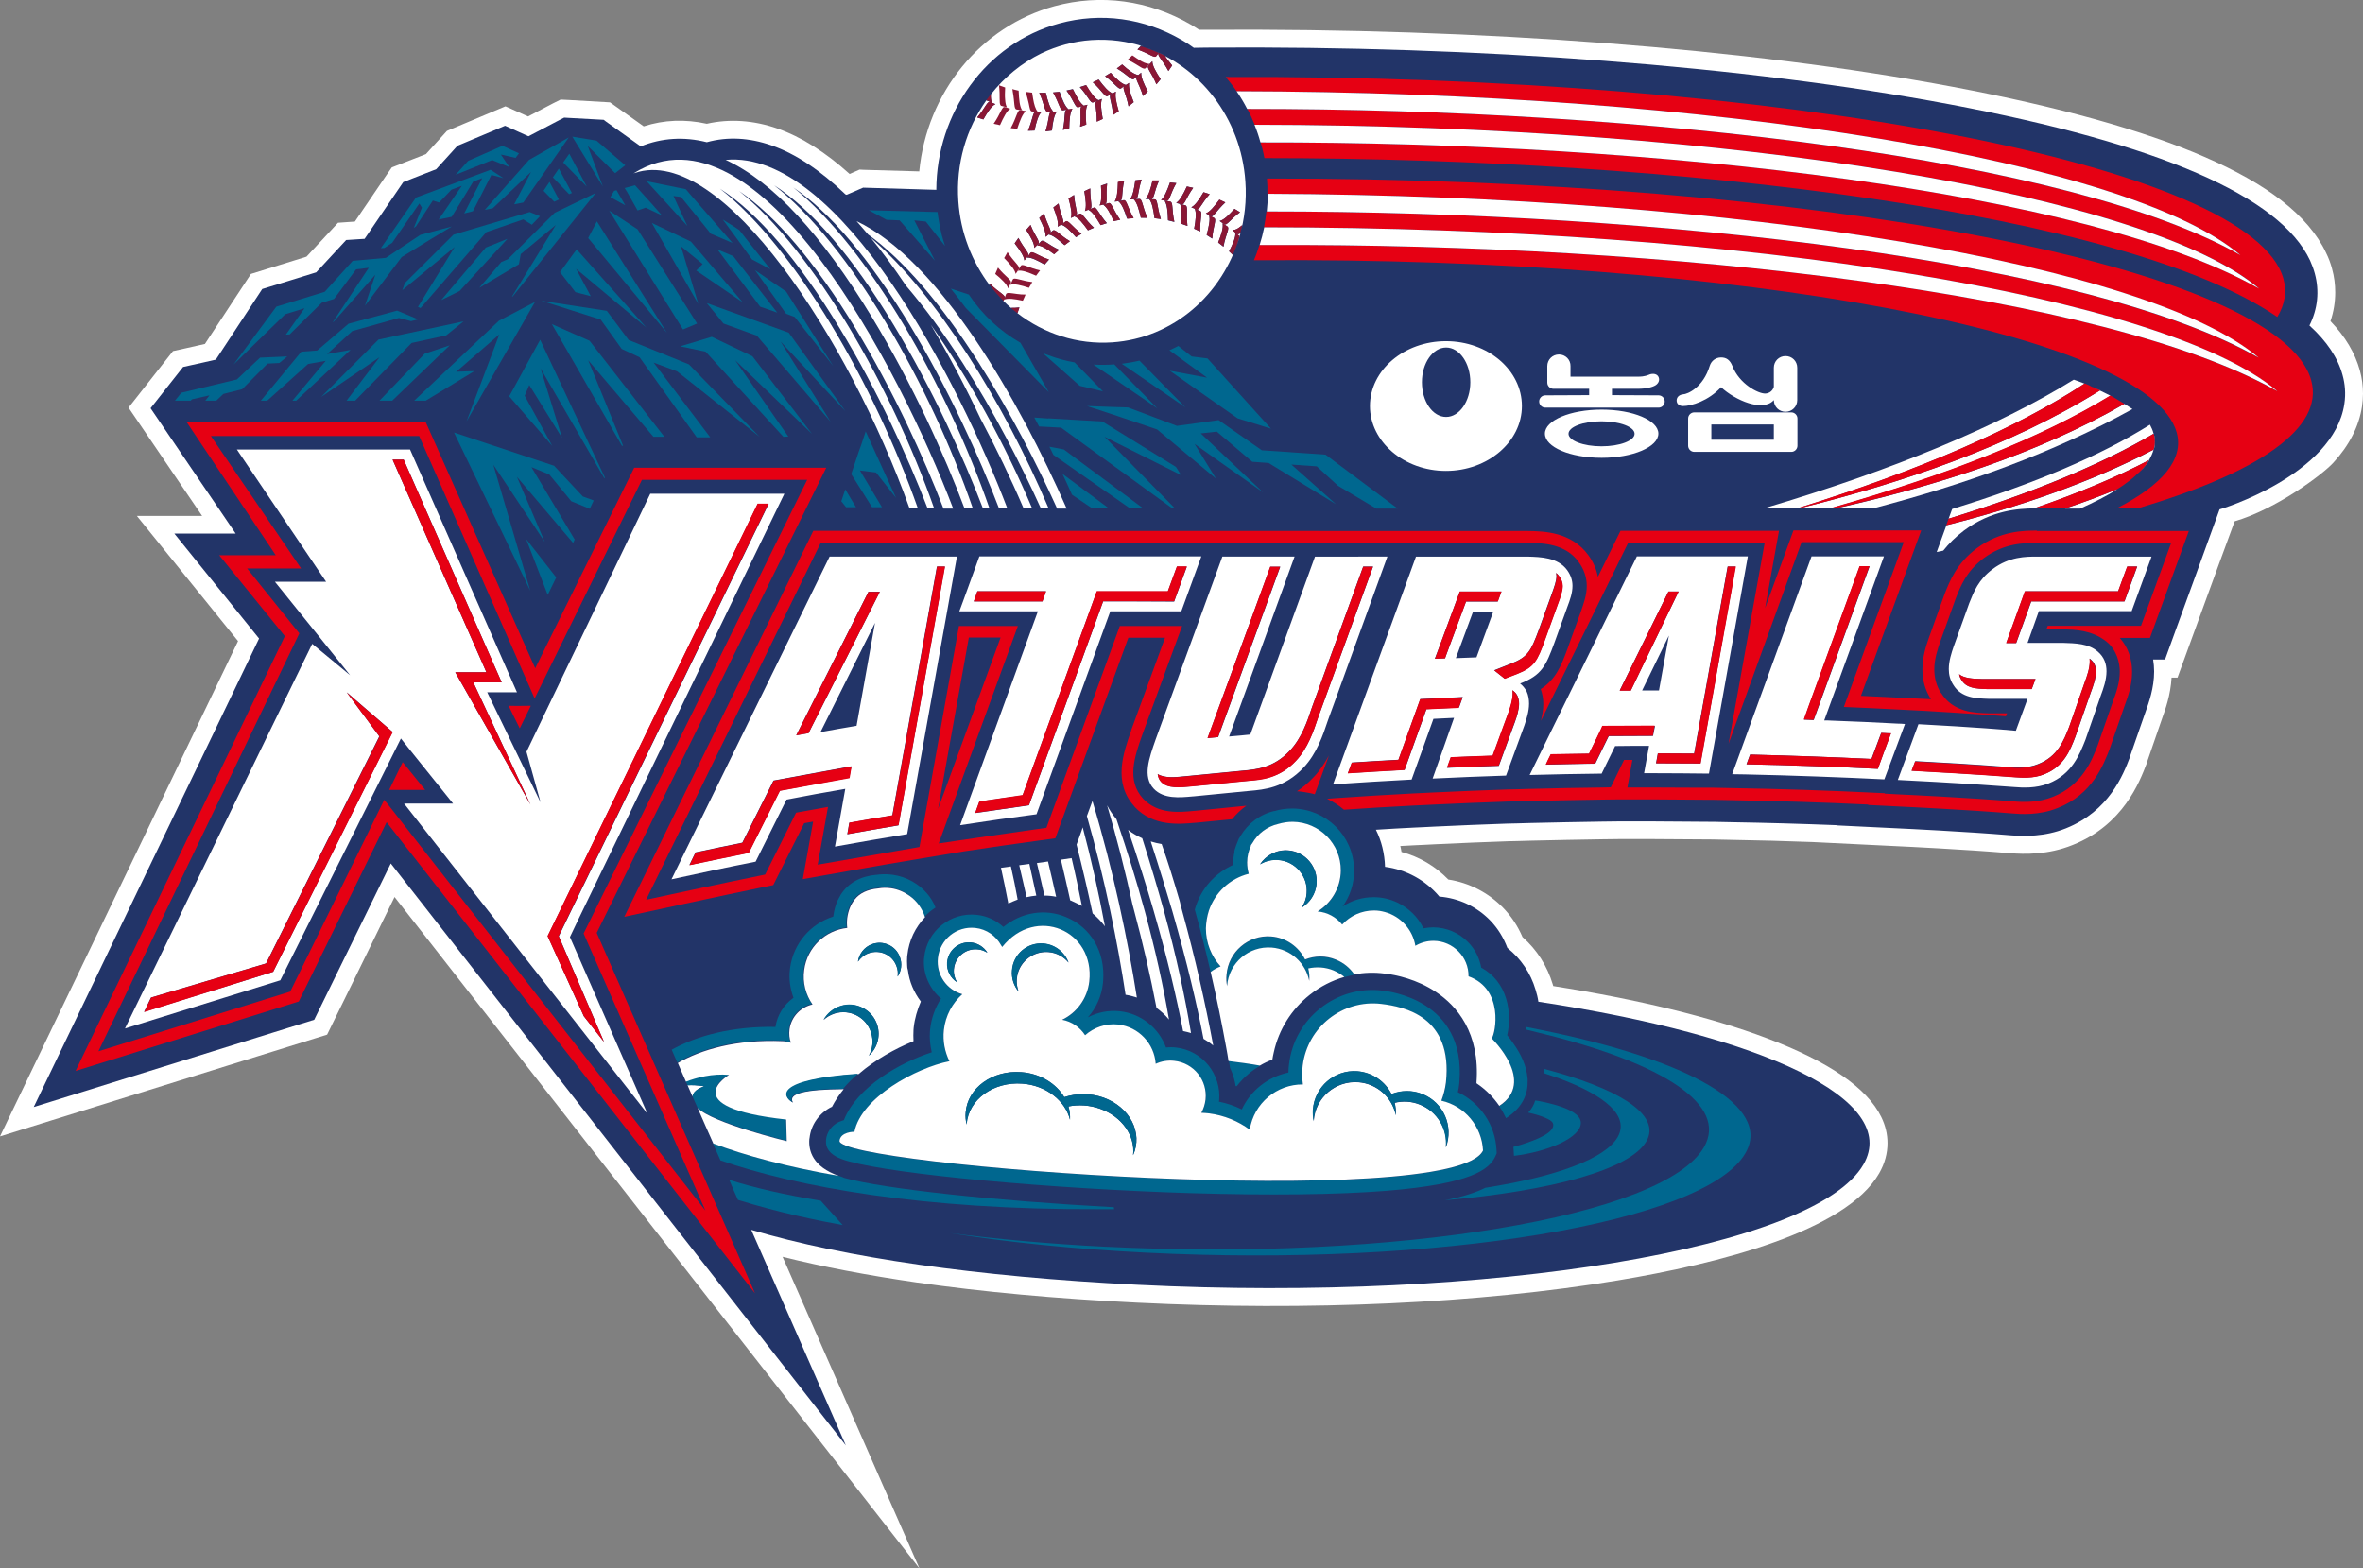 <?xml version="1.0" encoding="utf-8"?>
<!-- Generator: Adobe Illustrator 27.0.0, SVG Export Plug-In . SVG Version: 6.00 Build 0)  -->
<svg version="1.1" id="레이어_1" xmlns="http://www.w3.org/2000/svg" xmlns:xlink="http://www.w3.org/1999/xlink" x="0px"
	 y="0px" viewBox="0 0 1191.2 790.7" style="enable-background:new 0 0 1191.2 790.7;" xml:space="preserve">
<rect x="0" y="0" width="1191.2" height="790.7" fill="#808080" stroke="none"/>
<style type="text/css">
	.st0{fill:#FFFFFF;}
	.st1{fill:#223468;}
	.st2{fill:#00678F;}
	.st3{fill:#E60013;}
	.st4{fill:#8A1735;}
</style>
<path class="st0" d="M1189.6,186.7c-2.4-8.7-7.3-17-14.8-24.8c1.6-4.7,2.4-9.6,2.4-14.5c0-4-0.5-8-1.6-11.9c-0.7-2.7-1.7-5.4-3-8
	c-4.4-9.4-12-18.3-22.6-26.5c-10-7.8-23.2-15.2-38.9-22c-30.9-13.4-73.4-25.2-126.5-35.2C880.6,24.3,747,14.1,608.2,15h-3.7
	c-1.4-0.9-2.8-1.8-4.2-2.6c-21.1-12.3-45.5-15.6-68.7-9.3c-37.4,10.2-64.4,43.7-68.2,83.3c-12.4-0.4-27.9-0.8-28.1-0.8l-2-0.1
	c0,0-3.5,1.5-5,2.2c-12.2-11-24.4-18.7-36.4-22.9c-12.1-4.2-24.1-5-35.6-2.4c-10.9-2.4-21.6-2-31.8,1.3c-4.7-3.3-13.6-9.7-13.6-9.7
	l-3.4-2.4l-20.8-1.2l-4.1-0.2l-3.8,1.9c0,0-8.1,4.2-12.6,6.6c-3.5-1.6-11.4-5.1-11.4-5.1L225.3,66c0,0-8.4,9.3-10.6,11.7
	c-3,1.2-13.1,5.1-13.1,5.1l-4.1,1.6l-2.7,3.9c0,0-10.9,16-15.9,23.4c-2.5,0.2-8.5,0.6-8.5,0.6s-13.3,14.3-15.9,17.1
	c-3.9,1.2-28,8.7-28,8.7s-19.8,30.2-23.2,35.3c-3.8,0.9-16.1,3.6-16.1,3.6l-22.4,28.5l37.1,54.6H69c0,0,45,55.7,51,63.1
	C115.3,333,0,572.9,0,572.9l164.9-51.3c0,0,25.2-51.3,34-69.4c8.2,10.5,145.4,186,264.6,338.5c-20.2-46-61-138.9-69-157.1
	c20,5,42.6,9.3,67.4,12.9c33.2,4.8,70.6,8.2,111.1,10.2c86.6,4.3,172.7,0.4,242.5-11.2c50.8-8.4,115-24.7,131.8-54
	c2.8-4.9,4.2-10,4.2-15.2c0-4.4-1-8.8-3.1-13.1c-7.1-14.7-26.6-28.1-58-39.9c-27.8-10.5-64.8-19.5-107.4-26.2
	c-0.1-0.2-0.1-0.4-0.2-0.7c-2.8-9.4-8.1-17.7-15.3-24c-2.4-5.6-5.7-10.6-9.9-14.9c-7.5-7.6-17.1-12.5-27.5-14.1
	c-6.5-6.7-14.6-11.5-23.6-13.9c-0.2-1-0.3-2-0.6-3c2.5-0.1,5.1-0.3,7.6-0.4c0,0,4.3-0.2,4.4-0.2l5.9-0.3c12.5-0.6,24.8-1.1,36.5-1.5
	c0,0,4.4-0.1,4.7-0.1l7-0.2c11.9-0.3,23.9-0.5,35.8-0.7c0,0,7.7-0.1,8.1-0.1h17.7c0.1,0,29.4,0.2,29.7,0.2c0.1,0,9.5,0.2,9.5,0.2
	c13.5,0.2,27.1,0.6,40.8,1.1c0.6,0,45,2.2,45,2.2c0.3,0,31.7,1.5,54.4,3.4c7.7,0.6,19.4,0.9,31.8-4.1c25.5-10.1,33.8-31.8,37.3-41
	l0.1-0.4v-0.1l0.2-0.5c0,0,7.2-20.8,7.6-22c1.5-4.2,4.2-11.5,4.7-20.4h3c0,0,12.4-34.1,20.9-57.3l7.9-21.5
	c20.9-6.1,44.4-23.6,49.8-29.6c8-8.7,12.9-18.3,14.4-28.3c0.3-2.1,0.5-4.2,0.5-6.4C1191.2,194.6,1190.7,190.6,1189.6,186.7
	L1189.6,186.7z"/>
<path class="st1" d="M1181.8,203.6c0.8-5.3,0.3-10.2-0.9-14.5c-2.4-8.8-8-17.1-16.7-25c4.2-8.4,5.1-17.4,2.7-26.2
	c-0.6-2.2-1.4-4.4-2.4-6.6c-15.2-32.4-76.2-58.8-181.6-78.7C879.5,33.2,746.4,23,608.3,24l-6.5,0.1c-1.9-1.4-3.9-2.7-6-3.9
	c-19-11.1-40.9-14.1-61.8-8.4c-37.2,10.1-61.9,45.3-62,83.9c-12.1-0.4-36.9-1.1-36.9-1.1s-6,2.6-8.3,3.6c-0.2-0.1-0.4-0.1-0.6-0.2
	c-12.6-12.1-25.1-20.5-37.3-24.7c-11.2-3.9-22.1-4.5-32.6-1.6c-11.5-2.9-22.7-2.2-33.3,2.1c-3.7-2.7-17.5-12.5-17.5-12.5l-1.2-0.9
	l-18.2-1l-1.7-0.1l-1.6,0.8c0,0-12.9,6.8-16.4,8.6c-3-1.4-11.8-5.3-11.8-5.3l-24,10.1c0,0-9.2,10.2-10.7,11.8
	c-2,0.8-15.1,5.9-15.1,5.9l-1.5,0.6l-1.1,1.6c0,0-13.8,20.3-18.4,27c-2.8,0.2-9.3,0.6-9.3,0.6s-13.4,14.5-15.1,16.3
	c-2.4,0.8-27.2,8.4-27.2,8.4s-21.3,32.4-23.4,35.6c-2,0.5-10.1,2.3-16.5,3.7l-16.4,20.8l42.9,63.2H87.9c0,0,20.8,25.7,42.7,52.9
	L17,558.1l141.4-44l38.6-78.8l98.7,126.2l27.2,34.8l103.5,132.4c-16.2-36.9-32.6-74.2-47.7-108.7c47.2,14,113.2,23.6,194.7,27.7
	c177.8,8.9,341.7-18.3,366-60.7c18.7-32.6-50.3-64.8-163.9-82c-0.3-2.1-0.8-4.1-1.4-6c-2.5-8.5-7.5-15.8-14.2-21.1
	c-2-5.3-4.9-10-8.8-14c-6.9-7-15.8-11.1-25.5-11.9c-7-8.3-16.7-13.6-27.4-15c-0.2-6.7-1.8-13.1-4.6-18.7c6.4-0.4,12.9-0.8,19.4-1.1
	l4.4-0.2l5.9-0.3c12.6-0.6,24.9-1.1,36.6-1.5l4.7-0.1l7.1-0.2c11.9-0.3,24-0.5,35.9-0.7l8.1-0.1h17.8l27.6,0.2h2.2l9.5,0.2
	c17.6,0.3,35.4,0.8,53.1,1.5v0.1l33,1.6c0.3,0,31.7,1.5,54.7,3.4c6.8,0.5,17.1,0.8,27.8-3.5c21.8-8.7,28.9-27,32.3-35.9l0.1-0.4
	l0.1-0.4l7.7-22.1c1.6-4.5,4.3-11.9,4.3-20.3c0-2-0.2-4.1-0.5-6h6l5.8-16l10.1-27.7l11.6-32C1119,256.9,1176.5,239.5,1181.8,203.6
	L1181.8,203.6z"/>
<path class="st2" d="M472.6,106.9L438,106l8.9,4.8l6.6,0.3l17.8,20.3l-10.4-20.3l5.8,0.6l9.7,12.3c-0.6-1.9-1.2-3.8-1.7-5.7
	C473.8,114.5,473.1,110.7,472.6,106.9L472.6,106.9z M259.2,103l4.6-0.9l22.9-32.8l-20,11.3l-22.3,25.2l4-0.8l19.3-18.3L259.2,103z
	 M184,154.1l18.5-24.5c8.1-5,20.9-12.9,25.2-15.4c-4.8,1.3-15.8,4.2-15.8,4.2L194.5,130l-16.7,1.5l-14.1,15.6l-24.4,7.5l-21.6,29.2
	l26.1-25.4l9.7-3l-9.4,13.3l1.9-0.1l16.2-16l6.2-1.9l11.1-14.9l6.4-0.8l-18.2,27.5l0.7-0.5l20.8-23.5L184,154.1z M231.7,146.7
	l24.1-26.3l-10.9,4.4l-22.5,26.5L231.7,146.7z M258.4,149.5l41.9-52.2l-20.7,10L256,130.7l-3.3,1.4l-11.1,13l20-11.9l0.9-5.1
	l17.7-14.7l-22.1,36.1H258.4z"/>
<path class="st2" d="M229.2,124.5l-18.5,30.2l1.3,0.6l33.2-38.3l18.6-6.4l4.3,2.7l4.1-4.3l-5.2-2.1l-38.4,11.4l-24.5,24.4l-1.3,3.6
	L229.2,124.5z M131.1,180.3l-11.7,11l-28,6.7l-3.2,4h7.9l0.7-0.7l8.8-2l-2.1,2.7h5.5l3.6-3.4l9.5-2.4l12.8-12.9l5.9-0.3l4-3.3
	L131.1,180.3z M201.1,160.3l6.1,1.6l3.6-0.9l-10.6-4.4l-24.5,6.6l-15.8,13.5l-8,0.6L131.5,202h3.2l20.6-18.5l8.9-1.6L147.4,202h1.9
	l27.4-25.6l-11.8,2.1l12.7-11.6L201.1,160.3z M197.7,202l29-27.9l-12.6,4.2L191.3,202H197.7z"/>
<path class="st2" d="M190.8,171.2l-28.9,28.9l29.4-20L174.7,202h4.3l28.5-29.1l17.4-3.8l8.8-7.1L190.8,171.2z M251.7,168.6
	l-16.5,43.8l34.5-60.2l-18.2,9.5L208.8,202h5.8l24.5-14.9l-9.1,0.3L251.7,168.6z"/>
<path class="st3" d="M1165.1,191.8C1149.5,134.6,915.4,89.7,638.7,90v0.4c0.2,2.4,0.3,4.9,0.2,7.3c239.2,1,444.2,35.7,499.5,82.6
	c-85.2-48.5-299-73.7-500-73.7c-0.3,2.7-0.7,5.4-1.2,8c244-0.1,454.6,35,510.7,82.6c-86.6-49.3-305.9-74.5-509.6-73.7h-3.4
	c-0.8,2.6-1.7,5.2-2.8,7.7h2.3c242.1-1.7,449.3,37.2,462.9,86.9c3.7,13.5-7.3,26.4-30.1,38.1h10.7
	C1138.7,238.2,1171.7,215.8,1165.1,191.8L1165.1,191.8z"/>
<path class="st3" d="M1151.1,140.6C1135.4,83,897.5,37.7,617.9,38.8c1.9,2.3,3.8,4.7,5.5,7.2c242,0.4,450.2,35.3,506,82.6
	c-85.3-48.5-299.5-73.8-500.6-73.7c1.4,2.6,2.6,5.3,3.7,8c242.2,0.3,450.6,35.3,506.4,82.6c-85.7-48.8-301.4-74-503.4-73.7
	c0.3,1,0.5,1.9,0.8,2.9c0.4,1.7,0.8,3.3,1.1,5c209.8,0,433.5,27.4,510.6,80.1C1151.8,153.5,1152.9,147.1,1151.1,140.6L1151.1,140.6z
	"/>
<path class="st0" d="M1138.8,145.5C1083,98.2,874.6,63.2,632.4,62.9c1.2,2.9,2.2,5.9,3,8.9C837.4,71.5,1053.2,96.7,1138.8,145.5z"/>
<path class="st0" d="M1129.4,128.6c-55.8-47.3-264-82.2-506-82.6c1.9,2.8,3.7,5.8,5.3,8.9C829.9,54.8,1044.1,80,1129.4,128.6z
	 M1148,197.2c-56.2-47.6-266.7-82.7-510.7-82.6c-0.6,3-1.4,6-2.3,8.9h3.4C842.2,122.7,1061.5,148,1148,197.2z"/>
<path class="st0" d="M1138.6,180.3c-55.3-46.9-260.3-81.6-499.5-82.6c0,3-0.2,6-0.5,8.9C839.5,106.6,1053.4,131.8,1138.6,180.3z"/>
<path class="st2" d="M589.7,186.9l34.2,24l16.8,5.2l-32-35.4l-8-1l-6.7-5.3c-1.5,0.8-3,1.5-4.5,2.2l19,13.8L589.7,186.9z
	 M528.7,197.7l-14.3-24.9c-10.2-5.8-19.2-14.1-26-24.3l-9.1-3c2.5,3.1,5,6.3,7.5,9.7L528.7,197.7z M544.3,194.5l11.7,2.8l-14.3-14.6
	c-4.5-0.8-9-2-13.4-3.7c-0.8-0.3-1.7-0.6-2.5-0.9L544.3,194.5z M696.9,256.4h7.7l-36.4-27.2l-32.1-2.2l-21.8-15.2l-21,2.9l-24.7-9.3
	c0,0-14.3-0.4-20.6-0.7c6,1.9,23.9,7.9,35.3,11.8l29.7,24.8l-10.8-17.5l34.5,24.4l-31.4-29.7l8.1-0.9l17.9,15.2l8.2,0.6l34,20.8
	l-22.5-20l12.8,0.9l10.7,9.8l19.3,11.5L696.9,256.4L696.9,256.4z M576.3,256.3l-40-29.7l-7.3-1.4c0.7,1.4,1.4,2.7,2,4.1l38.5,26.9
	L576.3,256.3L576.3,256.3z M551.2,256.3h7.8l-23.4-17.4c1.7,3.6,3.3,7.1,4.8,10.5l9.6,6.5L551.2,256.3z M591,256.3h1.3l-35.5-36.1
	l38.6,19.3l-2.6-4.1l-37.1-22.9l-27.3-1.6l0.1,0.1l-7.1-0.5l2.4,4.5l11.1,0.6L591,256.3z M583.4,205.9l-2.2-2.3l-19.5-19.9
	c-3.5,0.3-7,0.3-10.5,0.1l27.5,18.8L583.4,205.9z M574.4,181.8c-2.9,0.7-5.9,1.2-8.9,1.6l32,21.9L574.4,181.8z"/>
<path class="st0" d="M516,256.3h4.3c-13.6-32.2-31.6-65.2-51.1-92.6c9.3,15.7,17.8,31.9,25.1,47.4
	C502.1,225.8,509.5,241.1,516,256.3z"/>
<path class="st0" d="M493.6,183.2c15.7,24.6,29.2,50.8,39.3,73.2h4.8c-23.7-54.1-64.1-125.2-105.9-144.9c1.9,2.2,3.9,4.4,5.8,6.7
	C455.2,130.9,474.3,152.9,493.6,183.2z"/>
<path class="st0" d="M485.5,183.3c15.7,24.5,29.1,50.7,39.2,73h3.9c-22.3-52.8-56.6-108.1-89.7-136.5c5.9,7.2,11.8,15.3,17.8,24.2
	C466.1,155,475.8,168.1,485.5,183.3L485.5,183.3z"/>
<path class="st0" d="M390.1,93.3c19,12.2,39.7,36.2,60.4,70.5c19.5,32.2,35.3,67,45,92.5h3.3C477.5,195,437.9,125,399.9,94.5
	c18.5,12.5,38.5,36.1,58.7,69.3c19.5,32.2,35.3,67,45,92.5h4.2c-24.3-63.7-84.6-181.1-142-175.7c23.6,10.8,48.4,37.5,73.8,79.4
	c20.4,33.6,36.8,70,46.6,96.3h4.2C469,194.2,428.6,123.2,390.1,93.3L390.1,93.3z"/>
<path class="st0" d="M320,87.2c43.7-14.9,108.2,84.2,138.5,169.1h4.2C441,194.6,401,124.7,362.9,95.1c19,12.2,39.7,36.2,60.4,70.4
	c19.1,31.4,34.6,65.4,44.3,90.8h3.3c-21.4-60.9-60.6-129.8-98.3-160c18.5,12.6,38.5,36.1,58.7,69.3c19,31.4,34.6,65.4,44.3,90.8h4.9
	c-26.9-70.7-98.4-207.7-160.8-169.2c-0.1,0.1-0.3,0.2-0.4,0.2C319.6,87.3,319.8,87.3,320,87.2L320,87.2z"/>
<path class="st2" d="M422.6,592.7c-26.5-4.6-47.5-10.4-63.2-16.3c1.2,2.8,2.5,5.7,3.8,8.6c38.3,13.3,101.9,25,190.8,24.6h7.6l-0.1-1
	c-59.5-3.2-116-9.2-136-14.8C424.5,593.3,423.5,593,422.6,592.7z"/>
<path class="st0" d="M355,547.7c0,0-2.8-0.8-8.4-0.6c0.8,1.9,1.7,3.8,2.5,5.7C349.6,549.1,355,547.7,355,547.7L355,547.7z"/>
<path class="st2" d="M396.2,564.2c-56.6-6.2-28.8-22.5-28.8-22.5c-8.3-0.8-16.4,1.4-21.7,3.4c0.3,0.7,0.6,1.3,0.9,2
	c5.7-0.2,8.4,0.6,8.4,0.6s-5.5,1.4-5.9,5.1c0.8,1.9,1.6,3.7,2.5,5.6c7.6,7.5,44.9,16.7,44.9,16.7L396.2,564.2z M778.4,521.3
	c60.1,14.9,92.8,35.8,80.6,57c-20.1,35.1-155.4,57.5-302.3,50.2c-27.8-1.4-54-3.8-78-6.9c29.5,4.7,62.9,8.1,98.9,9.9
	c146.8,7.4,282.2-15.1,302.3-50.2c13.6-23.6-28.7-47-102.7-62c-2.6-0.5-5.3-1.1-8-1.6c0,0.4-0.1,0.9-0.1,1.3
	C772.2,519.8,775.3,520.5,778.4,521.3z"/>
<path class="st2" d="M778.5,541.1c2.5,0.8,4.8,1.6,7.1,2.4c24.1,8.9,35.8,19.3,29.9,29.7c-6.3,11-31.1,20-66.7,25.6
	c-4.9,2.4-11.5,4.6-20.5,6.3c53.8-4.7,93.6-15.5,101.7-29.8c7-12.3-10.8-24.7-44.6-34.5c-2.3-0.7-4.8-1.3-7.2-2
	C778.3,539.7,778.4,540.4,778.5,541.1z M673.6,483.9c-5.2-2.1-10.8-2-15.6-0.1c-3.2-6.4-9.5-11-17.1-11.6
	c-11.5-0.9-21.6,7.7-22.5,19.3c-0.1,2,0,3.9,0.3,5.8V497c0.9-11.5,11-20.1,22.5-19.2c9.6,0.8,17.1,7.8,18.9,16.8
	c0.1-2.2-0.1-4.3-0.5-6.3c4.1-1,8.5-0.7,12.7,1c2,0.8,3.9,1.9,5.5,3.3c1.7-0.5,3.3-0.9,5.1-1.2C680.6,488.1,677.4,485.5,673.6,483.9
	L673.6,483.9z M619.5,534.9c0.2,1.2,0.4,2.3,0.6,3.5l0.9,2.1c0.9,2.3,1.5,4.6,1.9,7c0.2,0,0.3,0.1,0.5,0.1c1.9-2.4,3.9-4.5,6.2-6.4
	c1.8-1.5,3.7-2.8,5.7-4C630.5,536.3,625.1,535.5,619.5,534.9L619.5,534.9z"/>
<path class="st2" d="M783,567.1c0.2,3.9-7.8,7.4-16.6,10.1c-1.1,0.3-2.3,0.7-3.5,1c0,0.4,0.1,0.8,0.1,1.1l0.2,3.4
	c16.7-2,34.1-9.1,33.7-16.9c-0.2-3.6-5.1-6.6-13.3-8.9c-2-0.6-4.3-1.1-6.7-1.6c-1-0.2-2-0.4-3-0.5c-0.6,2.1-1.7,4.1-3.5,6.1
	c1.1,0.3,2.2,0.5,3.2,0.8c2.7,0.7,5,1.6,6.6,2.4C782,564.9,783,565.9,783,567.1L783,567.1z"/>
<path class="st0" d="M545.8,417.1l-0.6,1.8l-2.5,6.9c3,11.8,5.7,23.5,8.1,34.7c2.3,1.9,4.4,4.1,6.2,6.5
	C553.9,450.4,550.2,433.6,545.8,417.1z M540.2,432.6l-5.4,0.8c1.7,7,3.2,13.8,4.7,20.5c0.4,0.1,0.8,0.3,1.2,0.5
	c1.6,0.7,3.2,1.5,4.7,2.3C543.8,448.7,542.1,440.6,540.2,432.6L540.2,432.6z M550.7,403.8l-2.8,7.6c9.2,32.3,15.6,64.3,19.5,90.1
	c2,0.3,3.9,0.8,5.7,1.4C568.6,474.2,561.2,438.7,550.7,403.8z M509.6,436.8c-1.7,0.2-3.3,0.5-5,0.7c1.3,6,2.6,12,3.7,18
	c1.5-0.7,3.1-1.4,4.7-2C512,448,510.9,442.4,509.6,436.8z M518.9,435.5c-1.7,0.2-3.4,0.5-5.1,0.7c1.3,5.4,2.5,10.8,3.7,16.1
	c1.6-0.4,3.2-0.6,4.9-0.8C521.2,446.2,520.1,440.9,518.9,435.5L518.9,435.5z M528.3,434.3l-2.6,0.4c-1,0.1-2,0.3-3,0.4
	c1.3,5.5,2.6,11,3.8,16.4c2,0,4,0.2,5.9,0.6C531.1,446.2,529.7,440.2,528.3,434.3L528.3,434.3z"/>
<path class="st2" d="M600.3,601.5c39.6,1.2,73.8,0.8,98.9-1.2c42.5-3.5,51.5-10.7,54.6-17.3l0.7-1.6l-0.1-1.7
	c-0.6-12.7-8.3-23.8-19.5-29.1c0.3-1.4,0.6-2.7,0.7-4.1c0-0.4,0.1-0.8,0.1-1.2c3.3-41.6-36.4-45.6-38.7-45.9
	c-11.3-1.4-22.4,1.8-31.3,8.8c-8.9,7-14.6,17.1-15.9,28.4c-0.1,0.6-0.1,1.2-0.2,1.7c-0.1,0.8,0,1.6-0.1,2.4
	c-10.4,2.2-19.1,9.1-23.5,18.6c-3.7-1.8-7.5-3.1-11.5-3.9v-0.1c0-0.3,0.1-0.6,0.1-0.8c0.5-6.2-1.4-12.3-5.3-17.3
	c-4.1-5.1-10-8.4-16.5-9.1c-1.7-0.2-3.3-0.2-5,0c-3.6-9.8-12.5-17.1-23.3-18.3c-5.6-0.6-11.2,0.5-16.1,3.1
	c4.2-4.7,6.9-10.7,7.6-17.2c0-0.4,0.1-0.8,0.1-1.3c1.1-14.4-6.1-26.9-18.8-32.1c-10.6-4.4-22.3-2.4-31.5,5
	c-3.7-3.4-8.4-5.6-13.5-6.1c-13.1-1.4-25,8.1-26.4,21.3c0,0.2,0,0.5-0.1,0.7c-0.6,7.9,2.8,15.3,8.6,20.2c-3,4.6-4.9,9.9-5.5,15.4
	c0,0.3-0.1,0.7-0.1,1c-0.3,3.6,0.1,7.2,0.9,10.7c-15.8,5.1-37.7,17.4-44.3,34.2c-1.6,0.5-2.7,1-2.7,1c-3.6,1.8-5.9,5.1-6.3,8.9v0.3
	c-0.6,7.2,7.9,9.6,11.6,10.6C451.6,592.1,529,599.3,600.3,601.5L600.3,601.5z M423.2,575.2c0.5-4.5,7.3-4.6,7.5-4.5
	c3.4-17.3,31.2-32.2,47.9-35.6c-2.3-4.7-3.4-10.1-2.8-15.7c0.8-7.2,4.2-13.5,9.3-18.1c-7.8-2.2-13.2-9.8-12.3-18.2
	c1-9.4,9.4-16.2,18.8-15.2c5.8,0.6,10.5,4.1,13.1,8.8c0.2,0.3,0.4,0.5,0.5,0.8c17-21.3,46.8-8.3,43.9,17.4
	c-1,8.7-6.4,15.8-13.7,19.3c4.9,0.9,9,3.9,11.6,7.8c4.4-4,10.4-6.1,16.7-5.4c10.4,1.2,18.3,9.7,18.9,19.8c2.8-1.3,6-1.9,9.4-1.5
	c9.7,1.1,16.8,9.9,15.7,19.6c-0.3,2.4-1,4.6-2.1,6.6c1.3,0,2.6,0.1,3.9,0.3c7.7,0.9,14.7,3.8,20.5,8.2c2.1-13.2,13.6-22.8,26.8-22.8
	c-0.5-3.1-0.5-6.2-0.1-9.5c2.3-19.5,20.1-33.5,39.6-31.1c11.7,1.4,36.2,6.3,32.6,39.6c-0.3,3.2-1.1,6.3-2.3,9.2
	c11.9,2.7,20.5,13,21,25.1C733,610.8,421.9,587.7,423.2,575.2L423.2,575.2z"/>
<path class="st0" d="M747.6,580c-0.6-12.1-9.1-22.4-21-25.1c1.1-2.9,1.9-6,2.3-9.2c3.6-33.3-21-38.2-32.6-39.6
	c-19.5-2.3-37.2,11.6-39.6,31.1c-0.4,3.2-0.3,6.4,0.1,9.5c-13.2-0.1-24.7,9.5-26.8,22.8c-5.8-4.3-12.8-7.2-20.5-8.2
	c-1.3-0.2-2.6-0.2-3.9-0.3c1.1-2,1.8-4.2,2.1-6.6c1.1-9.8-5.9-18.5-15.7-19.6c-3.3-0.4-6.6,0.2-9.4,1.5
	c-0.7-10.1-8.5-18.6-18.9-19.8c-6.3-0.7-12.3,1.5-16.7,5.4c-2.6-4-6.7-6.9-11.6-7.8c7.3-3.5,12.7-10.6,13.7-19.3
	c2.9-25.7-26.9-38.6-43.9-17.4c-0.2-0.3-0.3-0.5-0.5-0.8c-2.6-4.7-7.3-8.2-13.1-8.8c-9.4-1-17.8,5.8-18.8,15.2
	c-0.9,8.4,4.4,16,12.3,18.2c-5,4.5-8.5,10.8-9.3,18.1c-0.6,5.6,0.5,11,2.8,15.7c-16.7,3.3-44.5,18.3-47.9,35.6c-0.2-0.1-7,0-7.5,4.5
	C421.9,587.7,733,610.8,747.6,580L747.6,580z M556.2,553.3c13.4,4.8,20.1,17.7,15,29.1c1.1-9.7-5.4-19.4-16.6-23.4
	c-5.3-1.9-10.9-2.2-16-1.2c0.6,2.1,0.9,4.4,0.8,6.7c-2.4-9.6-12-17.3-24-18.2c-14.5-1.1-27.1,7.9-28.1,20.3v0.4
	c-0.5-2-0.7-4.1-0.5-6.2c1-12.3,13.5-21.4,28-20.3c9.6,0.7,17.6,5.8,21.7,12.6C542.6,551.1,549.6,551,556.2,553.3L556.2,553.3z
	 M684.3,540.1c7.6,0.6,14,5.1,17.2,11.5c4.8-1.9,10.4-2.1,15.6,0c10.6,4.3,15.8,16.2,11.8,26.9c1-9.1-4.1-18.1-13.1-21.6
	c-4.2-1.7-8.6-1.9-12.7-0.9c0.5,2,0.7,4.1,0.6,6.3c-1.8-8.9-9.4-16-19-16.7c-11.5-0.8-21.6,7.8-22.4,19.4v0.3
	c-0.4-1.9-0.5-3.8-0.4-5.8C662.7,547.9,672.7,539.2,684.3,540.1L684.3,540.1z M526,475.7c5.9,0.5,10.8,4.4,12.7,9.6
	c-2.5-3-6.1-5-10.2-5.3c-8.1-0.6-15.3,5.4-15.9,13.6c-0.2,2.2,0.2,4.3,0.9,6.3c-2.4-2.9-3.7-6.6-3.3-10.6
	C510.7,481.1,517.8,475,526,475.7z M477.5,485.2c0.5-6,5.7-10.5,11.8-10.1c3.6,0.3,6.7,2.3,8.5,5.2c-1.5-1-3.2-1.6-5.1-1.7
	c-6-0.5-11.3,4-11.8,10c-0.2,2.4,0.4,4.7,1.6,6.6C479.2,493.1,477.1,489.3,477.5,485.2z"/>
<path class="st2" d="M510.1,489.2c-0.3,4,1,7.7,3.3,10.6c-0.7-2-1.1-4.1-0.9-6.3c0.6-8.2,7.8-14.2,15.9-13.6
	c4.2,0.3,7.8,2.4,10.2,5.3c-1.9-5.2-6.8-9.2-12.7-9.6C517.8,475,510.7,481.1,510.1,489.2L510.1,489.2z M482.4,495.2
	c-1.2-1.9-1.8-4.2-1.6-6.6c0.5-6,5.7-10.5,11.8-10c1.9,0.1,3.6,0.8,5.1,1.7c-1.8-2.9-4.8-4.9-8.5-5.2c-6-0.5-11.3,4-11.8,10.1
	C477.1,489.3,479.2,493.1,482.4,495.2z M536.5,553.1c-4.1-6.9-12.1-11.9-21.7-12.6c-14.5-1.1-27.1,7.9-28,20.3
	c-0.2,2.1,0,4.2,0.5,6.2v-0.4c1-12.3,13.5-21.4,28.1-20.3c12,0.9,21.6,8.6,24,18.2c0.1-2.3-0.1-4.6-0.8-6.7c5.1-1,10.7-0.7,16,1.2
	c11.2,4,17.7,13.7,16.6,23.4c5-11.3-1.6-24.3-15-29.1C549.6,551,542.6,551.1,536.5,553.1L536.5,553.1z M661.8,559.4
	c-0.1,2,0,3.9,0.4,5.8v-0.3c0.8-11.5,10.9-20.2,22.4-19.4c9.6,0.7,17.1,7.7,19,16.7c0.1-2.2-0.1-4.3-0.6-6.3c4.1-1,8.5-0.8,12.7,0.9
	c8.9,3.6,14,12.5,13.1,21.6c4.1-10.7-1.1-22.7-11.8-26.9c-5.2-2.1-10.8-1.9-15.6,0c-3.2-6.3-9.6-10.9-17.2-11.5
	C672.7,539.2,662.7,547.9,661.8,559.4L661.8,559.4z"/>
<path class="st0" d="M586.8,459.4c-3.2-11.5-6.8-23.7-11-36.8c-2.4-1.1-4.8-2.4-7.1-4.2c5,14.8,9.3,28.4,12.9,40.9
	c7,24.1,11.6,44,14.8,60.5c1.4,0.3,2.7,0.6,4,1C597.3,502.1,593,482.1,586.8,459.4L586.8,459.4z M577.1,459.4
	c-3.9-14.3-8.6-29.7-14.3-46.4c-1.9-2.3-3.5-4.6-4.7-7c5,16.9,9.3,33.8,12.8,50c0.3,1.1,0.6,2.3,0.9,3.4c4.3,16,8.1,32.4,11.2,48.7
	c2.3,1.7,4.5,3.7,6.3,5.9C586.4,497,582.5,479.2,577.1,459.4L577.1,459.4z M596,459.4c-0.2-0.8-0.4-1.5-0.6-2.3V457
	c-0.2-0.6-0.4-1.2-0.5-1.9l-0.3-1.2c-0.1-0.2-0.1-0.4-0.2-0.6c-2.7-9.3-5.6-18.7-8.8-27.8c-1.8-0.3-3.6-0.7-5.5-1.3
	c4.1,12.6,7.7,24.4,10.9,35.2c7.5,26.1,12.4,47.1,15.7,64.3c1.7,1,3.4,2.1,4.9,3.4C607.7,506.2,602.5,482.9,596,459.4L596,459.4z
	 M499.5,47.6c-0.1,1.7,0.1,3.1,0.5,4.1l-2.6-1c-0.1,0-0.1-0.1-0.2-0.1c-10,14.1-15.4,31.9-14.1,50.8c1.1,16,6.9,30.6,15.8,42.4
	l0.2-0.7c4.4,4.5,7.9,5.6,7.3,7.2l-0.6,1.4c1.2,1.2,2.5,2.4,3.8,3.5c1.2,0,2.7,0,4.3-0.2l-1,2.9c13.4,10.3,30.1,15.9,47.8,14.7
	c30.8-2.1,55.7-24.2,64.2-53.5c2.5-8.7,3.6-18,2.9-27.6c-2.2-32.2-23.2-58.4-50.8-67.7c2.4,0.8,4.8,1.8,7.1,2.8l-1.2,1.6
	c-1,1.3-3.6-1.3-9.5-3.3l1.7-1.8c0.5,0.1,1,0.3,1.5,0.4c-8.3-2.7-17.2-3.9-26.4-3.3c-9,0.6-17.5,3-25.3,6.7
	C515,31.8,506.3,38.9,499.5,47.6L499.5,47.6z M499.2,51.4l2.6,1.1c-1.9,0.9-3.9,3.9-6.1,7.7l-3.1-1
	C496.7,54.4,497.7,50.8,499.2,51.4z M588.8,111.1c-0.1-4.4-0.5-8.1-1.7-9.8l2.8,0.4c1.6,0.2,0.7,3.9,2.1,10.2L588.8,111.1z
	 M578.6,46.1l-2.4,2.3c-1.8-6.2-4.3-8.9-3.1-10l2.2-1.8C575.1,38.9,576.6,42.2,578.6,46.1z M581,91h3.3c-2.6,5.8-2.5,9.6-4.1,9.5
	l-2.8-0.2C579,98.7,580.1,95.3,581,91z M578.9,32.9l2-2c0,2.2,1.8,5.4,4.2,9l-2.1,2.6C580.5,36.5,577.7,34.1,578.9,32.9L578.9,32.9z
	 M545.5,53.5l2.7-0.7c-1,1.9-1,5.6-0.6,10l-3.1,1.1C545.2,57.5,544,53.9,545.5,53.5L545.5,53.5z M549.5,105.4l-2.6,1
	c0.9-2,0.5-5.6-0.3-10l3-1.4C549.5,101.4,551,104.9,549.5,105.4L549.5,105.4z M551.5,114.8l-3,1.3c-2.5-3.5-4.8-6.3-6.8-7l2.5-1.3
	C545.5,107,546.8,110.5,551.5,114.8z M534.9,113.3l2.3-1.6c1.3-0.9,3,2.4,8,6.2l-2.8,1.7C539.5,116.3,537,113.8,534.9,113.3z
	 M539.3,121.6l-2.7,2c-3.2-2.9-6-5.1-8.1-5.4l2.1-1.9C532,115.2,534,118.4,539.3,121.6z M542.4,108.7l-2.5,1.2
	c0.7-2.1-0.1-5.7-1.2-9.9l2.8-1.7C541.9,104.8,543.8,108,542.4,108.7z M539,64.7l-3.2,0.8c1.3-6.3,0.4-10,2-10.2l2.8-0.4
	C539.4,56.7,539.1,60.3,539,64.7z M535.6,112.8l-2.4,1.5c0.5-2.2-0.6-5.6-2.2-9.7l2.6-2C534.8,108.9,537,111.9,535.6,112.8
	L535.6,112.8z M530.3,65.8l-3.2,0.4c1.9-6.1,1.4-9.9,3-9.9l2.8-0.1C531.4,57.8,530.8,61.4,530.3,65.8z M529.3,117.6l-2.2,1.8
	c0.2-2.2-1.2-5.5-3.2-9.5l2.4-2.3C528.1,113.8,530.5,116.5,529.3,117.6z M524.8,121.6c1.1-1.2,3.4,1.7,9.1,4.3l-2.5,2.2
	c-3.5-2.5-6.4-4.4-8.5-4.4L524.8,121.6z M548.7,105.8l2.6-1.1c1.5-0.6,2.5,3,6.7,7.8l-3.1,1C552.6,109.7,550.7,106.7,548.7,105.8z
	 M555.9,59.9l-3,1.4c0.1-6.5-1.5-9.9,0-10.5l2.6-1C554.7,51.9,555.1,55.6,555.9,59.9z M557,102.9l-2.7,0.7c1.1-1.9,1-5.6,0.7-10
	l3.1-1.1C557.3,99,558.5,102.5,557,102.9z M556.1,103.2l2.7-0.8c1.6-0.5,2.2,3.3,5.9,8.4l-3.2,0.6
	C559.7,107.5,558,104.3,556.1,103.2z M563.9,56.1l-2.8,1.8c-0.6-6.5-2.5-9.7-1.1-10.4l2.5-1.3C561.9,48.3,562.7,51.9,563.9,56.1
	L563.9,56.1z M571.5,51.5l-2.6,2.1c-1.2-6.4-3.4-9.3-2.1-10.3l2.4-1.5C568.7,44,569.9,47.4,571.5,51.5L571.5,51.5z M566.7,91.1
	c-1.4,6.3-0.5,9.9-2.1,10.2l-2.7,0.4c1.2-1.8,1.6-5.4,1.7-9.8L566.7,91.1z M563.7,101.4l2.7-0.5c1.6-0.3,1.8,3.5,5,9l-3.3,0.3
	C566.8,106.1,565.5,102.7,563.7,101.4z M569.6,100.5c1.4-1.6,2.1-5.2,2.7-9.6l3.2-0.4c-2,6.1-1.5,9.8-3.1,9.9L569.6,100.5z
	 M574.3,100.3c1.6-0.1,1.5,3.7,4.1,9.5l-3.3-0.1c-1-4.3-2-7.8-3.6-9.3L574.3,100.3z M571.7,39.7c-1.2,1.1-3.3-2-8.7-5.2l2.7-2
	c3.2,2.9,6,5.1,8.1,5.3L571.7,39.7z M567.5,42.8l-2.3,1.7c-1.3,1-3.1-2.4-8.1-6.1l2.8-1.7C562.9,39.9,565.4,42.3,567.5,42.8z
	 M560.8,47l-2.4,1.4c-1.4,0.8-2.8-2.7-7.5-6.9l3-1.4C556.5,43.6,558.8,46.4,560.8,47z M553.7,50.5l-2.6,1.1c-1.5,0.6-2.5-3-6.8-7.7
	l3.1-1C549.8,46.7,551.8,49.6,553.7,50.5z M546.3,53.2l-2.7,0.8c-1.6,0.5-2.2-3.2-6-8.4l3.2-0.7C542.8,48.9,544.5,52.1,546.3,53.2z
	 M538.7,55.1l-2.7,0.5c-1.6,0.3-1.9-3.5-5.1-9l3.3-0.3C535.6,50.4,537,53.8,538.7,55.1z M530.9,56.1l-2.8,0.2
	c-1.6,0.1-1.5-3.7-4.2-9.5h3.3C528.3,51.2,529.3,54.7,530.9,56.1z M525,56.5c-1.6,1.5-2.6,5-3.5,9.3l-3.3,0.1c2.5-5.9,2.4-9.7,4-9.5
	L525,56.5z M519.5,113.4c2.4,6,5.1,8.4,3.9,9.6l-2,2c0-2.2-1.7-5.4-4.1-9.1L519.5,113.4z M518.2,129.1l-1.8,2.2
	c-0.2-2.2-2.3-5.2-4.9-8.6l1.9-2.8C516.3,125.7,519.3,127.8,518.2,129.1z M519.4,127.6c1-1.3,3.6,1.3,9.4,3.3l-2.2,2.5
	c-3.7-2.1-6.8-3.7-8.9-3.5L519.4,127.6z M579.3,100.4l2.8,0.1c1.6,0.1,1.1,3.8,3.1,9.9L582,110C581.4,105.7,580.8,102.1,579.3,100.4
	L579.3,100.4z M589.8,92l3.2,0.3c-3.2,5.5-3.4,9.3-5,9l-2.7-0.5C587,99.5,588.3,96.1,589.8,92z M625.1,107c-5,3.7-6.7,7-8,6
	l-2.3-1.6c2.1-0.4,4.6-2.9,7.5-6.1L625.1,107z M602.3,105.3l2.6,1c1.5,0.6,0,4,0.1,10.4l-3-1.4C602.8,110.9,603.2,107.3,602.3,105.3
	L602.3,105.3z M614.7,100.7l3,1.4c-4.6,4.2-6,7.7-7.4,6.9l-2.4-1.4C609.9,106.9,612.1,104.1,614.7,100.7L614.7,100.7z M609.5,108.6
	l2.5,1.3c1.5,0.7-0.4,3.9-0.9,10.4l-2.8-1.8C609.4,114.2,610.2,110.7,609.5,108.6z M614.1,122.3c1.6-4.1,2.7-7.5,2.2-9.7l2.4,1.6
	c1.4,0.9-0.8,3.9-1.9,10.2L614.1,122.3z M598.3,94l3.2,0.7c-3.7,5.1-4.3,8.8-5.9,8.4l-2.7-0.8C594.8,101.1,596.5,97.9,598.3,94z
	 M595.5,112.8c0.3-4.4,0.3-8-0.7-10l2.7,0.7c1.6,0.4,0.4,4,1.1,10.4L595.5,112.8z M606.7,96.9l3.1,1c-4.2,4.7-5.2,8.3-6.7,7.7
	l-2.6-1.1C602.5,103.6,604.5,100.6,606.7,96.9z M621.5,128.5l-1.9-1.8c2-3.9,3.4-7.2,3.1-9.4l2.1,1.7
	C624,122.3,622.8,125.5,621.5,128.5L621.5,128.5z M625.3,117.6c-0.6,0.3-1.3,0.7-1.8,0.3l-2.1-1.9c1.9-0.2,2.4-0.6,4.9-2.5
	C626,114.9,625.7,116.2,625.3,117.6L625.3,117.6z M584.1,26.6C584.1,26.7,584.2,26.7,584.1,26.6l1.3,0.6c0.7,0.3,1.4,0.7,2,1
	c0.2,0.7,0.8,1.5,3.5,4.8l-1.9,2.8C586,30.1,583.1,27.9,584.1,26.6L584.1,26.6z"/>
<path class="st4" d="M619.6,126.7l1.9,1.8c1.3-3.1,2.5-6.2,3.4-9.5l-2.1-1.7C623,119.5,621.6,122.8,619.6,126.7L619.6,126.7z"/>
<path class="st4" d="M621.3,116l2.1,1.9c0.5,0.4,1.2,0.1,1.8-0.3c0.4-1.4,0.7-2.7,1-4.1C623.8,115.4,623.3,115.8,621.3,116
	L621.3,116z M618.7,114.1l-2.4-1.6c0.5,2.2-0.6,5.6-2.2,9.7l2.6,2.1C617.9,118,620.1,115,618.7,114.1L618.7,114.1z"/>
<path class="st4" d="M614.8,111.4l2.3,1.6c1.3,1,3-2.4,8-6l-2.8-1.7C619.4,108.5,616.9,111,614.8,111.4z M612,109.8l-2.5-1.3
	c0.7,2.1-0.1,5.7-1.2,9.9l2.8,1.8C611.6,113.8,613.5,110.6,612,109.8z"/>
<path class="st4" d="M610.3,108.9c1.4,0.8,2.8-2.7,7.4-6.9l-3-1.4c-2.6,3.5-4.8,6.2-6.8,6.9L610.3,108.9z M605,116.7
	c-0.1-6.5,1.4-9.8-0.1-10.4l-2.6-1c0.9,2,0.5,5.6-0.3,10L605,116.7z M609.8,97.9l-3.1-1c-2.2,3.7-4.2,6.7-6.1,7.6l2.6,1.1
	C604.6,106.2,605.6,102.6,609.8,97.9z M597.5,103.5l-2.7-0.7c1.1,1.9,1,5.6,0.7,10l3.1,1.1C597.9,107.5,599.1,104,597.5,103.5z"/>
<path class="st4" d="M601.5,94.7l-3.2-0.7c-1.8,4-3.5,7.1-5.3,8.2l2.7,0.8C597.2,103.5,597.8,99.8,601.5,94.7z M589.9,101.6
	l-2.8-0.4c1.3,1.8,1.6,5.4,1.7,9.8l3.2,0.8C590.6,105.5,591.5,101.9,589.9,101.6L589.9,101.6z"/>
<path class="st4" d="M593,92.3l-3.2-0.3c-1.4,4.1-2.8,7.5-4.5,8.8l2.7,0.5C589.6,101.6,589.8,97.9,593,92.3z M582.1,100.5l-2.8-0.1
	c1.4,1.6,2.1,5.2,2.7,9.6l3.2,0.4C583.2,104.3,583.7,100.6,582.1,100.5L582.1,100.5z M580.2,100.4c1.6,0.1,1.5-3.6,4.1-9.5H581
	c-1,4.3-2,7.8-3.6,9.2L580.2,100.4z M578.4,109.8c-2.6-5.9-2.5-9.6-4.1-9.5l-2.8,0.2c1.6,1.5,2.6,5,3.6,9.3H578.4z"/>
<path class="st4" d="M575.5,90.5l-3.2,0.4c-0.6,4.4-1.2,7.9-2.7,9.6l2.8-0.1C574,100.4,573.5,96.6,575.5,90.5L575.5,90.5z
	 M571.5,110c-3.2-5.6-3.4-9.3-5-9l-2.7,0.5c1.7,1.3,3.1,4.7,4.5,8.8L571.5,110z M561.9,101.6l2.7-0.4c1.6-0.2,0.7-3.9,2.1-10.2
	l-3.2,0.7C563.4,96.2,563.1,99.8,561.9,101.6z M564.7,110.8c-3.7-5.2-4.3-8.9-5.9-8.4l-2.7,0.8c1.8,1.1,3.5,4.3,5.3,8.3L564.7,110.8
	z"/>
<path class="st4" d="M555,93.6c0.3,4.4,0.3,8.1-0.7,10l2.7-0.7c1.6-0.4,0.4-3.9,1.1-10.3L555,93.6z M551.3,104.7l-2.6,1.1
	c1.9,0.9,3.9,3.9,6.1,7.7l3.1-1C553.8,107.7,552.8,104.1,551.3,104.7z M546.6,96.4c0.7,4.3,1.1,8,0.3,10l2.6-1c1.5-0.6,0-4,0.1-10.4
	L546.6,96.4z M544.1,107.8l-2.5,1.3c2,0.7,4.3,3.5,6.8,7l3-1.3C546.8,110.5,545.5,107,544.1,107.8z"/>
<path class="st4" d="M538.6,100c1.2,4.2,1.9,7.8,1.2,9.9l2.5-1.2c1.5-0.7-0.4-4-0.9-10.4L538.6,100z M542.4,119.5l2.8-1.7
	c-5-3.8-6.7-7.1-8-6.2l-2.3,1.6C537,113.8,539.5,116.3,542.4,119.5z"/>
<path class="st4" d="M531,104.6c1.6,4.1,2.7,7.6,2.2,9.7l2.4-1.5c1.4-0.9-0.8-3.9-2-10.2L531,104.6z M530.7,116.3l-2.1,1.9
	c2.1,0.2,4.9,2.5,8.1,5.4l2.7-2C534,118.4,532,115.2,530.7,116.3z"/>
<path class="st4" d="M523.9,109.9c2,3.9,3.4,7.2,3.2,9.5l2.2-1.8c1.3-1-1.2-3.8-3-10L523.9,109.9z M531.4,128.2l2.5-2.2
	c-5.6-2.6-7.9-5.5-9.1-4.3l-1.9,2.1C525,123.7,527.9,125.6,531.4,128.2z M521.4,125l2-2c1.2-1.2-1.6-3.6-3.9-9.6l-2.2,2.5
	C519.7,119.6,521.5,122.8,521.4,125L521.4,125z M526.6,133.3l2.2-2.5c-5.9-2-8.4-4.6-9.4-3.3l-1.7,2.3
	C519.8,129.6,522.9,131.2,526.6,133.3z"/>
<path class="st4" d="M511.5,122.7c2.7,3.4,4.7,6.4,4.9,8.6l1.8-2.2c1.1-1.3-1.9-3.5-4.8-9.1L511.5,122.7z M514.6,134l-1.5,2.5
	c1.1-0.2,2.4,0,4.1,0.5c1.5,0.5,3.3,1.2,5.1,2l2-2.7c-5.5-1.2-8.4-3.3-9.5-2.5L514.6,134L514.6,134z"/>
<path class="st4" d="M506.2,130.1c3,3.1,5.4,5.8,5.8,8l1.6-2.4c0.9-1.4-2.2-3.2-5.7-8.6L506.2,130.1z M510.5,141l-1.2,2.6
	c2-0.7,5.4,0.2,9.4,1.5l1.7-2.9C514.3,141.5,511.2,139.5,510.5,141L510.5,141z M503.1,134.9l-0.7,1.6l-0.7,1.6
	c3.3,2.7,5.9,5.2,6.5,7.3l0.5-1l0.8-1.6C510.4,141.3,507.1,139.8,503.1,134.9L503.1,134.9z M512.7,148.2c-3.3-0.4-5.2-1-5.6,0.2
	l-1,2.7c1.9-0.9,5.4-0.4,9.5,0.5l0.3-0.6l1.1-2.5C515.4,148.5,513.9,148.4,512.7,148.2L512.7,148.2z"/>
<path class="st4" d="M499.2,143.1l-0.2,0.7c2.1,2.8,4.4,5.4,6.9,7.9l0.6-1.4C507.1,148.7,503.6,147.6,499.2,143.1z M509.6,155.2
	c1.1,0.9,2.2,1.9,3.3,2.7l1-2.9C512.3,155.2,510.9,155.2,509.6,155.2L509.6,155.2z M500,51.7c-0.4-1-0.6-2.4-0.5-4.1v-0.1l-0.2,0.2
	c-0.7,0.9-1.4,1.9-2.1,2.8h0.1c0.1,0,0.1,0.1,0.2,0.1L500,51.7z M501.8,52.5l-2.6-1.1c-1.5-0.6-2.5,3-6.6,7.8l3.1,1
	C497.9,56.4,499.8,53.4,501.8,52.5z M506.7,44.1l-3.1-1.1c0.7,5.6-0.1,9,0.8,10.1c0.1,0.2,0.3,0.3,0.5,0.3l2.7,0.7
	c-0.5-0.9-0.8-2.2-0.9-3.8C506.5,48.5,506.6,46.4,506.7,44.1z M500.9,62.4l3.2,0.7c1.8-4,3.4-7.2,5.2-8.3l-2.7-0.8
	C505.1,53.4,504.5,57.2,500.9,62.4z M512.5,55.2l2.8,0.4c-1.3-1.8-1.6-5.4-1.8-9.9l-2.1-0.5l-1.1-0.3c0.1,0.4,0.2,0.7,0.2,1.1
	C511.6,51.8,511,55,512.5,55.2z"/>
<path class="st4" d="M509.5,64.6l0.9,0.1l2.4,0.2c1.4-4.2,2.7-7.6,4.4-8.9l-1.3-0.2l-1.4-0.3C512.8,55.2,512.6,59,509.5,64.6z
	 M517,46.3c0.8,2.4,1.2,4.3,1.6,5.9c0.5,2.5,0.7,4,1.7,4l2.8,0.1c-1.1-1.2-1.8-3.6-2.3-6.5c-0.2-1-0.3-2-0.5-3.1L517,46.3z
	 M518.2,65.9l3.3-0.1c0.9-4.3,1.9-7.8,3.5-9.3l-2.8-0.2C520.6,56.2,520.8,60,518.2,65.9z M523.9,46.8c2.7,5.9,2.6,9.6,4.2,9.5
	l2.8-0.2c-1.6-1.5-2.7-5-3.7-9.3H523.9z M527,66.2l3.2-0.4c0.5-4.4,1.2-8,2.6-9.6l-2.8,0.1C528.5,56.3,529,60,527,66.2z M530.8,46.6
	c3.2,5.5,3.5,9.3,5.1,9l2.7-0.5c-1.7-1.3-3.2-4.7-4.6-8.8L530.8,46.6z"/>
<path class="st4" d="M535.8,65.5l3.2-0.8c0.1-4.4,0.4-8.1,1.6-9.9l-2.8,0.4C536.3,55.5,537.2,59.2,535.8,65.5z M537.7,45.7
	c3.8,5.1,4.4,8.9,6,8.4l2.7-0.8c-1.8-1.1-3.6-4.3-5.5-8.3L537.7,45.7z"/>
<path class="st4" d="M547.6,62.8c-0.4-4.4-0.4-8.1,0.6-10l-2.7,0.7c-1.6,0.4-0.3,4-1,10.4L547.6,62.8z M544.4,43.9
	c4.3,4.7,5.3,8.4,6.8,7.7l2.6-1.1c-2-0.9-4-3.9-6.2-7.6L544.4,43.9z"/>
<path class="st4" d="M552.9,50.9c-1.5,0.6,0.1,4,0,10.5l3-1.4c-0.8-4.4-1.2-8-0.4-10L552.9,50.9z M550.9,41.5
	c4.7,4.2,6.1,7.7,7.5,6.9l2.4-1.4c-2-0.7-4.3-3.4-7-6.9L550.9,41.5z M560.1,47.5c-1.4,0.7,0.5,4,1.1,10.4l2.8-1.8
	c-1.2-4.2-2-7.8-1.4-9.9L560.1,47.5z M559.9,36.7l-2.8,1.7c5.1,3.7,6.8,7,8.1,6.1l2.3-1.7C565.4,42.3,562.9,39.9,559.9,36.7z"/>
<path class="st4" d="M566.8,43.3c-1.4,0.9,0.9,3.9,2.1,10.3l2.6-2.1c-1.6-4.1-2.8-7.6-2.3-9.7L566.8,43.3z M563,34.5
	c5.4,3.1,7.5,6.3,8.7,5.2l2.1-1.9c-2.1-0.2-4.9-2.4-8.1-5.3L563,34.5z"/>
<path class="st4" d="M573.1,38.4c-1.3,1,1.2,3.8,3.1,10l2.4-2.3c-2-3.9-3.5-7.2-3.3-9.4L573.1,38.4z M569.6,30.7
	c4.8,2.4,6.9,4.8,8,3.6l1.9-2.1c-0.5,0-1.1-0.1-1.7-0.3l-0.9-0.3c-1.7-0.7-3.8-2.1-6.1-3.7l-1.5,1.4l-0.9,0.9
	C568.8,30.3,569.2,30.5,569.6,30.7z"/>
<path class="st4" d="M585.1,39.9c-2.4-3.7-4.2-6.8-4.2-9l-2,2c-1.2,1.2,1.6,3.6,4,9.6L585.1,39.9z M573.4,25
	c5.9,1.9,8.5,4.6,9.5,3.3l1.2-1.6c-2.3-1.1-4.7-2-7.1-2.8h-0.1c-0.1,0-0.2-0.1-0.3-0.1c-0.5-0.2-1-0.3-1.5-0.4L573.4,25z"/>
<path class="st4" d="M589,35.8l1.9-2.8c-2.6-3.3-3.3-4-3.5-4.8c-0.7-0.4-1.4-0.7-2-1l-1.2-0.6h-0.1C583.1,27.9,586,30.1,589,35.8
	L589,35.8z"/>
<path class="st2" d="M259.9,79.6l1.7-2.3l-8.3-3.8L236,81.1l-6.3,7l18.4-7.4l8.6,3.5l-4.2-6.3L259.9,79.6z M243.1,89.8l-9.1,17.8
	l4.4-1.1l9.3-18.3l6.1,1.6l-6.5-4.2l-37.6,14L192,125.1l1.8-0.1l3.9-2.6l13.7-19.8l1.3,2.1l-4.1,10.2l1.1-0.8l8.5-13l3.2,1l6.2-6.5
	l5.2-1.9l-11.4,16.6l-0.3,0.4l6.6-1.4l0.2-0.3l10.7-17.5L243.1,89.8z M321.4,115.6l-14.3-9.4l37.2,59.9l7.1-3L321.4,115.6z
	 M391.8,157.6l-22.2-28.5l-7.9-3.3l21.5,28.8L391.8,157.6z M378.9,123.9l-6.2-7.9l-2.7-1.8l-5.3-3.3l-0.4-0.3l7.3,9.9l7.5,10.3
	l6.4,3.4l2.8,1.5L378.9,123.9z M400.6,159.8l11.4,14.5l8,10.2L396.3,147l-2.9-2l-12.8-8.8l15.7,22L400.6,159.8z M358.8,169.8
	l-15.9,4.8l12.8,2.7l39.2,42.9l2.5-0.1l-26.8-38.5l38.7,37.1l-30-39.1L358.8,169.8z M282.3,137.2l7.8,10.1l7.7,2l-7.4-13.8
	l35.4,29.6l-35.1-39.4L282.3,137.2z M296.5,120l39.7,47.8l-35.3-56.2L296.5,120z M295.8,94.1L287,77.5l-3.1,4.4L295.8,94.1z
	 M288.3,97.3L281.7,85l-3,4.4l8.2,8.5L288.3,97.3z M274,96.2l5.3,5.4l0.1,0.1l2.3-1.1v-0.1l-4.7-8.8L274,96.2z M278.2,163.4
	l35.3,61.3h0.6l-17.6-43.1l32.9,38.6h5.5l-37.7-48.4L278.2,163.4z M300.7,70.9l-12.2-2l13.8,22.5l1.6,2.6l-1-2.7l-6.6-17.7
	l13.8,13.7l5.1-4L300.7,70.9z"/>
<path class="st2" d="M351.1,220.3l0.1,0.2h6.8l-0.1-0.2l-28.4-37.5l11.8,4.4l41.6,33l-35.6-36.5l-30.4-12.3l-11-14.7l-30.6-4.7
	l-2.5-0.4l2.6,0.8l27.4,8.7l10.6,14.8l9,4.2L351.1,220.3z M426.1,207.2l-28.5-39.5l-41.3-14.9l8.4,10.3l16.8,6.1l37.2,43.4
	l-25.2-40.4L426.1,207.2z"/>
<path class="st2" d="M343.3,124.2l10.9,8.9l-3.2,3.3l23.4,16l-26.1-30.6l-19.7-9.4l23.4,40.8L343.3,124.2z M264.5,199.5l2.3-5.4
	l16.5,26.6l-10.8-35l32.2,55.5l0.2-0.5l-32.6-69.4l-15.6,28.5l21.7,25L264.5,199.5z M345.7,95.4l-0.7-0.2l-3.2-0.6l-15.7-3.2
	l-0.1-0.1v0.1l14.5,15.9l6,6.6l-2.4-5.1l-4.6-10l3.8,0.5l11.4,14l3.6,4.5l11,4.7l-4.1-4.7l-17.6-20.2l-1.6-1.9L345.7,95.4z
	 M333.7,108.6l-6-6.8l-7.6-8.4l-5.2,1.4l1.3,2.1l5.2,9.2l4.1-1.4L333.7,108.6z M310.8,95.9l-1.2,0.3l-1.9,3.2l7.5,4.1L310.8,95.9z
	 M431.5,255.7l-5.4-9l-2,6l2.4,3H431.5z M372,604.9c20.5,6.4,41,10.6,52.8,12.7l-11.1-12.3c-18.3-3-33.5-6.5-46.1-10.5
	C369,598.2,370.5,601.5,372,604.9L372,604.9z"/>
<g>
	<path class="st2" d="M274.6,273.2l-14-32.8l28.3,33.3l0.8-1.7l-21.8-36.5l9,3.7l11.1,13.5l9.3,3.8l2-4.2l-5.5-2l-14.5-15.5
		l-50-16.6l-0.4-0.1l38.4,79.7l-18.6-63.5L274.6,273.2z"/>
	<path class="st2" d="M276.1,299.9l4.3-8.8l-15.2-19.4L276.1,299.9z"/>
</g>
<path class="st2" d="M433,227.4l-3.9,11.6l10.5,16.7h5l-11.1-18.5l8.1,1l10.1,12.8l-15.3-33.5l-2.4,7.2L433,227.4z M770.1,544.7
	c0-0.5,0-1-0.1-1.5c-0.5-5.5-2.9-11.3-7.2-17.3c-1.1-1.6-2.1-2.9-3-4c0.6-2.7,1-5.9,0.9-9.2c-0.1-3-0.5-6.1-1.4-9.1
	c-2.1-7-6.4-12.4-12.6-15.8c-0.9-4.8-3.1-9.3-6.7-12.9c-4.6-4.7-10.8-7.3-17.4-7.4c-1.7,0-3.3,0.2-5,0.5c-2.8-5.7-7.5-10.3-13.2-13
	c-3.6-1.7-7.6-2.7-11.9-2.7c-5.7,0-11.1,1.6-15.7,4.7c3.7-5.1,5.8-11.3,5.8-17.9v-1c-0.4-16.8-14.1-30.3-31-30.5
	c-3.2,0-6.4,0.4-9.5,1.4l0.5-0.2c-7.3,1.6-13.5,6.3-17.3,12.7l-0.2,0.4c0.1-0.1,0.1-0.2,0.2-0.3c0,0-0.3,0.4-0.4,0.6
	c0,0.1-0.4,0.6-0.4,0.6s-2.7,6.4-2.2,6.7c-0.4,1.8-0.6,3.6-0.6,5.4v1.1c-8.4,3.8-14.9,10.6-18.2,19c-0.5,1.2-0.9,2.4-1.2,3.6
	c0.1,0.2,0.1,0.5,0.2,0.7c2.9,10.4,5.5,20.7,7.8,30.8c1.5-1.2,3.2-2.2,5-2.8c-4.6-5.1-7.5-11.8-7.4-19.2c0-3.1,0.5-6.1,1.5-8.9
	c3.1-9.2,10.6-16.2,20.1-18.6c-0.5-1.8-0.8-3.7-0.8-5.7c0-3,0.7-5.8,1.9-8.4l-0.1-0.1c0.1-0.2,0.2-0.3,0.3-0.5s0.3-0.5,0.5-0.7
	c2.7-4.9,7.4-8.5,13-9.7c2.3-0.7,4.8-1.1,7.4-1.1c13.4,0.1,24.3,11.1,24.2,24.6c-0.1,8.7-4.7,16.4-11.7,20.6c5,0.4,9.4,2.9,12.4,6.6
	c3.9-4.4,9.7-7.2,16.1-7.1c1.9,0,3.8,0.3,5.5,0.8c7.9,2.2,13.9,8.8,15.3,17c2.7-1.6,5.8-2.5,9.2-2.5c9.8,0.1,17.7,8.1,17.6,17.9
	c18,6.6,13.6,28.8,11.7,31.3c0,0,22.6,21.9,3.8,34.1c1.3,1.9,2.4,3.9,3.4,6C768,558.1,770.3,551,770.1,544.7L770.1,544.7z"/>
<path class="st0" d="M752,523.5c1.9-2.5,6.3-24.8-11.7-31.3c0.1-9.8-7.8-17.8-17.6-17.9c-3.4,0-6.5,0.9-9.2,2.5
	c-1.4-8.2-7.4-14.8-15.3-17c-1.8-0.5-3.6-0.8-5.5-0.8c-6.4,0-12.1,2.7-16.1,7.1c-3-3.7-7.4-6.2-12.4-6.6
	c6.9-4.2,11.6-11.9,11.7-20.6c0.1-13.5-10.7-24.4-24.2-24.6c-2.6,0-5,0.4-7.4,1.1c-5.6,1.3-10.3,4.9-13,9.7
	c-0.1,0.2-0.3,0.5-0.5,0.7c-0.1,0.2-0.2,0.4-0.3,0.5l0.1,0.1c-1.2,2.5-1.9,5.4-1.9,8.4c0,2,0.3,3.9,0.8,5.7
	c-9.5,2.4-17,9.4-20.1,18.6c-0.9,2.8-1.4,5.8-1.5,8.9c0,7.4,2.8,14.2,7.4,19.2c-1.8,0.7-3.5,1.6-5,2.8c3.1,13.4,5.7,26.3,7.9,38.4
	c0.4,2.2,0.8,4.4,1.1,6.5c5.6,0.7,11,1.4,15.8,2.3c2-1.2,4.1-2.2,6.3-3c0.2-1.2,0.4-2.4,0.7-3.6c2.5-11.5,8.9-21.8,18.3-29.2
	c5.2-4.1,11.1-7.1,17.3-8.9c-1.6-1.3-3.4-2.4-5.5-3.3c-4.2-1.7-8.6-1.9-12.7-1c0.5,2,0.7,4.1,0.5,6.3c-1.8-9-9.3-16-18.9-16.8
	c-11.5-0.9-21.6,7.7-22.5,19.2v0.3c-0.4-1.9-0.5-3.8-0.3-5.8c0.9-11.5,11-20.2,22.5-19.3c7.6,0.6,13.9,5.2,17.1,11.6
	c4.8-1.9,10.4-2.1,15.6,0.1c3.9,1.6,7,4.2,9.2,7.4c5-0.9,10.1-1.1,15.3-0.4h0.3c5.4,0.7,15.9,2.8,25.6,9.3
	c10.4,6.9,22.3,20.5,20.4,45.8v0.2c4.6,3.1,8.4,6.9,11.5,11.4C774.6,545.3,752,523.5,752,523.5L752,523.5z M656.2,457.5
	c1.4-2.1,2.3-4.5,2.5-7.2c0.7-8.5-5.6-16.1-14.2-16.8c-3.4-0.3-6.6,0.6-9.3,2.2c3-4.6,8.4-7.5,14.3-7c8.5,0.7,14.9,8.2,14.2,16.8
	C663.2,450.7,660.3,455.1,656.2,457.5z"/>
<path class="st2" d="M649.5,428.8c-5.9-0.5-11.3,2.4-14.3,7c2.7-1.6,5.9-2.5,9.3-2.2c8.5,0.7,14.9,8.2,14.2,16.8
	c-0.2,2.7-1.1,5.1-2.5,7.2c4.1-2.5,7-6.8,7.5-12C664.4,437,658,429.5,649.5,428.8z M460.3,444.6c-0.2-0.1-0.3-0.2-0.5-0.3
	c-3-1.7-6.3-2.8-9.8-3.3c-0.3,0-0.6-0.1-1-0.1c-2.5-0.3-5.1-0.2-7.6,0.2l0.5-0.1c-8.1,0.7-14.2,4.1-18,9.9c0,0.1-0.1,0.1-0.1,0.2
	c-0.1,0.1-0.2,0.2-0.2,0.4c-0.1,0.2-0.2,0.3-0.3,0.5c-0.1,0.2-0.2,0.4-0.3,0.5c-0.1,0.1-0.1,0.3-0.2,0.4s-0.1,0.3-0.2,0.4
	s-0.1,0.3-0.2,0.4c0,0,0,0.1-0.1,0.1c-1.1,2.4-1.8,5-2.2,7.9c0,0.1,0,0.3-0.1,0.4c-11.4,3.6-20,13.5-21.7,25.7
	c0,0.3-0.1,0.6-0.1,0.9c-0.6,4.8,0.1,9.7,1.8,14.3c-4.8,3.4-8.2,8.7-9.1,14.7c-22.1-0.4-39.9,4.6-52.3,11.5c0.9,2.1,1.8,4.2,2.8,6.4
	c11.7-6.7,29.4-12,52.8-11c1.4,0.1,2.8,0.5,4.2,0.8c-0.7-2.1-1-4.4-0.7-6.8c0.9-6.3,5.7-11.2,11.6-12.5c-3.4-4.9-5-11-4.2-17.4
	c1.6-11.4,10.8-19.9,21.7-21.2c-0.2-1.6-0.3-3.3,0-5c0.5-3.6,1.6-6.8,3.8-9.4c2.4-2.9,6.2-5,11.8-5.5c2.1-0.3,4.3-0.4,6.5-0.1
	c3.5,0.5,6.7,1.8,9.3,3.8c3.7,2.7,6.5,6.5,7.8,10.8c1.7-1.7,3.6-3.3,5.6-4.6C469.6,452.3,465.5,447.6,460.3,444.6L460.3,444.6z"/>
<path class="st0" d="M457.3,486.7c-0.1-1.4-0.1-2.8,0-4.3l0.1-0.9c0.8-7.5,4.1-14.1,8.9-19.1c-1.4-4.4-4.1-8.2-7.8-10.8
	c-2.7-1.9-5.8-3.3-9.3-3.8c-2.2-0.3-4.4-0.3-6.5,0.1c-5.6,0.5-9.4,2.5-11.8,5.5c-2.1,2.6-3.3,5.8-3.8,9.4c-0.2,1.7-0.2,3.4,0,5
	c-11,1.2-20.2,9.7-21.7,21.2c-0.9,6.4,0.8,12.5,4.2,17.4c-5.9,1.3-10.7,6.1-11.6,12.5c-0.3,2.4-0.1,4.7,0.7,6.8
	c-1.4-0.3-2.7-0.8-4.2-0.8c-23.4-1-41.2,4.3-52.8,11c1.3,3.1,2.7,6.2,4.1,9.4c5.2-2,13.3-4.2,21.7-3.4c0,0-27.8,16.3,28.8,22.5
	l0.3,10.9c0,0-37.4-9.1-44.9-16.7c2.5,5.8,5.2,11.8,7.9,17.9c15.7,5.9,36.7,11.7,63.2,16.3c-13-4.6-15.3-12.5-14.8-18.6l0.1-0.5
	c0.7-6.6,4.8-12.5,11-15.6h0.1l0.2-0.1c1.6-3.1,3.6-6.1,5.9-8.9c-19.1,0.1-28.5,2.2-25.5,6.8c-5-2.8-9.7-11.4,33-14.4
	c8.3-7.2,18.4-12.8,27.7-16.6c-0.1-1.9-0.1-3.8,0-5.7l0.1-1.2c0.5-4.5,1.8-8.9,3.6-13.1c-3.5-4.6-5.8-10-6.5-15.7
	C457.4,488.3,457.3,487.5,457.3,486.7L457.3,486.7z M438,532.2c1.9-3.4,2.4-7.5,1.2-11.5c-2.4-7.8-10.7-12.2-18.5-9.7
	c-2.1,0.7-4,1.8-5.5,3.2c1.8-3.2,4.8-5.8,8.6-7c7.8-2.4,16.1,1.9,18.5,9.7C444,522.5,442.2,528.4,438,532.2L438,532.2z M452.5,492.3
	c0.2-1.8,0.1-3.6-0.6-5.3c-2.1-5.7-8.4-8.5-14.1-6.4c-2.2,0.8-4,2.4-5.3,4.2c0.5-3.8,3.1-7.3,7-8.8c5.7-2.1,12,0.7,14.1,6.4
	C454.9,485.8,454.4,489.5,452.5,492.3L452.5,492.3z"/>
<path class="st2" d="M438,532.2c4.1-3.7,6-9.7,4.2-15.4c-2.4-7.8-10.7-12.2-18.5-9.7c-3.8,1.2-6.8,3.8-8.6,7
	c1.5-1.4,3.4-2.5,5.5-3.2c7.8-2.4,16.1,1.9,18.5,9.7C440.4,524.7,439.9,528.8,438,532.2L438,532.2z M437.8,480.6
	c5.7-2.1,12,0.7,14.1,6.4c0.7,1.8,0.9,3.6,0.6,5.3c1.9-2.8,2.4-6.5,1.1-9.9c-2.1-5.7-8.4-8.5-14.1-6.4c-3.9,1.5-6.5,4.9-7,8.8
	C433.8,482.9,435.5,481.4,437.8,480.6L437.8,480.6z M399.5,555.7c-3-4.5,6.4-6.7,25.5-6.8c2.2-2.7,4.8-5.2,7.5-7.6
	C389.8,544.3,394.5,552.9,399.5,555.7L399.5,555.7z"/>
<g>
	<path class="st3" d="M1026.8,267.5c-6.4,0-18.3,0-30.3,8.9c-10.2,7.6-13.6,16.5-16.2,23c-0.1,0.2-8,22.3-8,22.3
		c-1.4,4-3.2,9.5-3.2,15.8c0,5.5,1.4,10.5,4.3,15c-1.2-0.1-28.9-1.4-35.3-1.7l30.4-83.4h-64.4l-14.3,39.2l7-39h-79.9l-11.4,23.2
		c-0.7-3.8-2.3-7.5-4.8-10.9c-8.5-11.7-22.2-12.1-30.5-12.2L410,267.6l-95.3,194.6c0,0,54.8-11.9,68.8-14.7l6.3-1.3l15.6-31.2
		l4.5-0.8l-5.2,29c0,0,43-7.7,54.8-9.6l26.4-4.4c12.3-1.9,25.2-3.7,38.2-5.5l7.9-1.1l36.8-101.1h18.5l-17.1,46.7v0.2
		c-3.9,11.1-9.3,26.2,1.7,38.2v0.1l0.1,0.1c9.4,10,22.6,8.7,30.4,8h0.3c-0.1,0,10.2-1,18.4-1.8c2.1-2.6,4.5-4.9,7.2-6.8
		c-6.8,0.7-26.3,2.6-26.3,2.6h-0.2c-7.2,0.7-18,1.8-25.5-6.1c-8.6-9.3-4.3-21.4-0.5-32.2l20.1-54.9h-31.4l-37,101.7l-4.2,0.6
		c-13.1,1.8-50.1,7.3-50.1,7.3l39.9-109.6h-29.7L463.5,427l-51.3,8.9l5.2-29.1l-16.1,2.9l-15.6,31.2l-3.4,0.7
		c-14,2.8-56.6,12-56.6,12l88.1-180.1l356.3,0.1c7.5,0.2,19,0.4,25.7,9.7c2.7,3.7,4.1,7.8,4.1,12.1c0,4.7-1.6,8.9-3,13
		c-4.8,13.2-6.5,18.1-6.5,18.1c-3.5,9.5-6.2,16-13.7,20.9c0.8,2.3,1.3,4.8,1.3,7.5c0,3-0.6,5.9-1.2,8.5l44-89.8h68.8l-18.2,101.3
		l36.8-101.6h51.5l-30.2,83.1c9.2,0.4,18.4,0.8,27.4,1.3l13.9,0.7c0,0,25.7,1.5,40.4,2.7l0.6-1.5h-9.7c-6.5-0.2-17.5-0.4-23.6-10.3
		v0.1l-0.1-0.1c-2.2-3.5-3.3-7.5-3.3-11.8c0-5.2,1.6-10,2.9-13.8c0,0,7.9-21.9,7.9-22c2.4-6.1,5.3-13.7,14.1-20.3
		c10.4-7.7,20.6-7.7,26.7-7.7h67.8l-15.2,41.8h-47l-0.7,1.8h8.2c6.3,0.1,14.5,0.3,21.9,6c5.5,4.3,6.9,11.1,6.9,15.3
		c0,5.6-1.9,10.8-3.3,14.6l-7.8,22.4c-2.9,7.6-7.8,20.2-22.6,26.1c-7.2,2.9-14.5,2.8-20,2.3c-23.3-1.9-54.9-3.4-55.2-3.4l-2.2-0.1
		l-7.4-0.4l0.1-0.2l-4.1-0.2c-24.2-1.2-48.7-2-72.9-2.4l-9.5-0.2h-6.8l-23.2-0.1h-13.3l1.5-8.4l1-5.5h-4.2l-4.8,9.9l-1.9,3.9
		l-4.4,0.1c-12,0.1-24.2,0.4-36.2,0.7h-0.5l-6.5,0.2l-4.8,0.1c-11.8,0.4-24.2,0.9-36.9,1.5l-6,0.3l-4.4,0.2
		c-13.4,0.7-26.7,1.5-39.5,2.4l-3.8,0.3c3.1,1.5,5.9,3.3,8.5,5.5c11.5-0.8,23.3-1.5,35.1-2.1l4.4-0.2l6-0.3
		c12.6-0.6,25-1.1,36.8-1.5l4.7-0.1l7.1-0.2c12-0.3,24.1-0.5,36.1-0.7l8.1-0.1h17.9l27.7,0.2h2.3l9.5,0.2
		c22.8,0.4,45.8,1.1,68.6,2.2l-0.1,0.2l17.9,0.9c0.3,0,31.9,1.5,55,3.4c3.7,0.3,13.3,1.1,22.8-2.8c17.3-6.8,22.9-21.6,26-29.5
		l7.8-22.5c1.5-4,3.6-10,3.6-16.6s-2.1-12.5-6.2-17.1h15.2l19.6-53.9h-76.6L1026.8,267.5z M488.4,321.4h16l-31.5,86.4L488.4,321.4z"
		/>
	<path class="st3" d="M662.2,391.8c-1.4,1.5-2.8,2.8-4.2,4s-2.8,2.2-4.2,3.1c1,0.1,2,0.1,3,0.3c2.1,0.3,4.1,0.7,6,1.2l2.7-7.4
		l4.4-12.1C667.8,384.7,665.4,388.5,662.2,391.8z M416.5,235.8h-96.8l-49.9,101.1l-55.2-124.1H94.1l44.9,67.1h-28.5
		c0,0,15.2,18.7,33.1,40.8L38.1,539.9l112.5-35l44.3-90.4L380.6,652c-34.5-78.6-65.2-148.4-79.8-181.7L416.5,235.8z M355.6,610.3
		L197.9,408.5l-4.2-5.3l-47.4,96.7L49.6,530l101.3-210.7l-4.2-5.2l-22.1-27.5h27.2c0,0-36.5-53.6-45.5-66.8h105l58.2,132.3l3.8-7.7
		l50.3-102.5h83.3L294.2,470.6C307.4,500.6,329.7,551.3,355.6,610.3z"/>
	<path class="st3" d="M256.4,355.8c1.3,2.7,3.2,6.7,5.6,11.4l5.6-11.4C263.4,355.9,257,355.9,256.4,355.8z M207.2,389.4l-4.2-5.2
		l-6.8,14h18.1L207.2,389.4z"/>
</g>
<g>
	<path class="st0" d="M662.9,280.6l-32.6,89.7c-2,0.2-6.6,0.7-10.7,1c0,0.2,33-90.7,33-90.7h-36.4l-33.6,92.1
		c-3.4,9.7-6.7,18.8-1,24.9c5,5.3,13.1,4.5,19.6,3.9h0.2l28.6-2.8c7-0.6,17.6-1.5,27.1-11.7c6.7-7.1,9.8-16.3,12.3-23.8l30-82.6
		L662.9,280.6L662.9,280.6z M640.4,285.7h5c-11.5,31.6-31.3,85.9-31.3,85.9l-5.3,0.5C608.7,372.1,628.9,317.3,640.4,285.7z
		 M664.5,361.6c-2.3,6.9-5.2,15.6-11.2,21.9c-8.2,8.8-17.2,9.5-23.9,10.1l-28.8,2.8c-5.7,0.6-12.1,1.2-15.3-2.3
		c-1-1.1-1.5-2.4-1.7-3.9c3.5,2.2,9,1.6,13.9,1.1l28.8-2.8c6.7-0.6,15.7-1.3,23.9-10.1c6-6.3,8.9-15,11.2-21.9
		c0,0,18.9-52,25.8-70.9h5C688,297.1,664.5,361.6,664.5,361.6L664.5,361.6z M605.6,280.5H493.7l-8.1,22.3l-2,5.4h39.6L484,416
		c12.8-2,25.6-3.8,38.5-5.5l37.2-102.3h35.8L605.6,280.5z M490.9,303.2c0.6-1.6,1.2-3.4,1.8-5.1h34.6c0,0-0.7,1.8-1.8,5.1H490.9
		L490.9,303.2z M556.1,303.2c0,0-35.4,97.4-37.4,102.8c-9.2,1.3-18.2,2.6-27.1,3.9c0.5-1.3,1.2-3.3,2.1-5.8
		c7.2-1.1,14.5-2.1,21.8-3.1c2-5.4,37.4-102.8,37.4-102.8h35.8c1-2.8,2.8-7.6,4.6-12.5h5c-2.4,6.5-5.1,13.9-6.4,17.6
		C586.2,303.2,556.1,303.2,556.1,303.2L556.1,303.2z M825.1,280.6l-54,110.1c12.1-0.3,24.2-0.6,36.3-0.7l6.8-13.9
		c5.7-0.1,11.4-0.1,17.1-0.1l-2.5,13.8h4.8c9.3,0,18.6,0.1,27.9,0.2l19.6-109.5h-56L825.1,280.6z M841.1,298.2h5.1l-24.1,49.9h-5.6
		L841.1,298.2z M841.3,320.4l-5,27.7h-8.5L841.3,320.4z M833.3,371l-22.3,0.1c0,0-5,10.3-6.8,13.9c-8.3,0.1-16.6,0.3-24.9,0.5
		c0.6-1.2,1.4-2.9,2.5-5.2c6.4-0.1,12.8-0.2,19.3-0.3c1.7-3.6,6.8-13.9,6.8-13.9l26.4-0.1L833.3,371z M857.2,384.9
		c-5.8,0-20.4-0.1-22.4-0.1c0.3-1.8,0.7-3.6,0.9-5c5.3,0,14.1,0.1,18.3,0.1c1.2-6.6,13.2-73.5,16.9-94.3h4
		C873.2,295.8,858.5,377.6,857.2,384.9L857.2,384.9z M1074.5,308.3l10.1-27.7h-57.7c-5.6,0-14,0-22.4,6.3
		c-7.2,5.4-9.5,11.4-11.8,17.2c0,0.1-7.8,21.7-7.8,21.7c-1.2,3.5-2.5,7.5-2.5,11.5c0,2.7,0.6,5.4,2.3,8c4,6.6,11.6,6.8,17.7,7h19.7
		l-5.9,16.1c-18.4-1.7-45.5-3.1-45.5-3.1c-2.3-0.1-3.6-0.2-3.6-0.2l-10.4,28.1c0,0,31.6,1.5,59.1,3.6c3.6,0.3,10.5,0.7,16.8-1.8
		c12-4.7,15.8-14.8,18.7-22.1l7.7-22.2c1.3-3.5,2.9-7.9,2.9-12.3c0-3.6-1.1-7.1-4.4-9.9c-4.6-4.1-11.4-4.2-17.4-4.4h-18l5.7-16h46.7
		L1074.5,308.3z M1043.2,366.2c0.1-0.2,7.7-22.1,7.7-22.1c1.2-3.2,2.6-7.2,2.6-10.6c0-0.5,0-1-0.1-1.5c0.2,0.1,0.4,0.3,0.6,0.5
		c1.8,1.5,2.6,3.4,2.6,6c0,3.5-1.4,7.4-2.6,10.6c0,0-7.6,21.9-7.7,22.1c-2.7,7.1-5.9,15.2-15.8,19.1c-5.4,2.2-11.6,1.7-14.5,1.5
		c-19.6-1.5-41.5-2.7-52.3-3.3c0.6-1.5,1.2-3.2,1.8-4.8c11.7,0.6,30.4,1.7,47.4,3c3,0.2,9.2,0.7,14.5-1.5
		C1037.3,381.4,1040.4,373.3,1043.2,366.2L1043.2,366.2z M1026.1,342.3l-1.9,5.1h-21.9c-6.6-0.2-11.1-0.6-13.5-4.6
		c-0.6-0.9-1-1.8-1.2-2.9c2.6,2,6.5,2.3,11.6,2.4H1026.1L1026.1,342.3z M1016.4,324.2h-5l9.4-26.1h47c1-2.8,2.7-7.6,4.6-12.5h5
		c-2.4,6.5-5,13.9-6.4,17.6h-47L1016.4,324.2z M956.5,364.8c-11-0.6-22.1-1.1-33.2-1.5c-1.3-0.1-2.5-0.1-3.7-0.1l30.1-82.7h-36.5
		l-40,109.8c2.2,0,4.4,0.1,6.6,0.1c23.2,0.5,50.1,1.5,70.1,2.5l10.4-27.9C959.2,364.9,957.9,364.8,956.5,364.8L956.5,364.8z
		 M911.7,356.3c0,0,18.9-51.9,25.8-70.8h5c-4.2,11.4-27.6,75.9-27.6,75.9l-0.6,1.6l-4.9-0.2L911.7,356.3z M946.6,387.6
		c-20.1-1-44.9-1.9-66.2-2.3c0.4-1.1,1-2.8,1.8-4.9c20.1,0.5,42.7,1.3,61.2,2.2c1.1-2.9,3-8,4.9-13.1l4.1,0.2h0.8
		C950.9,376,948,383.7,946.6,387.6L946.6,387.6z M338.5,443.3c14.1-3.1,28.2-6.1,42.4-8.9l15.6-31.3c9.8-1.9,19.7-3.7,29.6-5.4
		l-5.2,29.1c12.1-2.2,24.2-4.3,36.4-6.3l25.1-139.9h-64.2L338.5,443.3z M393.1,398.6c0,0-13.8,27.5-15.7,31.3
		c-9.9,2-19.9,4.1-29.9,6.2c0.7-1.4,1.7-3.6,3.1-6.4c7.9-1.7,15.8-3.3,23.6-4.9c1.9-3.8,15.7-31.3,15.7-31.3l39.3-7.2l-1.1,5.8
		L393.1,398.6z M413.6,369.1l27.5-55.1l-9.3,51.9C425.7,366.9,419.6,368,413.6,369.1z M472.3,285.6h4
		c-1.9,10.6-22.2,124.1-23.4,130.5c-8.5,1.4-17.1,2.9-25.8,4.5c0.3-1.7,0.7-3.7,1-5.8c7.3-1.3,14.5-2.5,21.7-3.7
		C450.9,405.2,467.9,310.3,472.3,285.6L472.3,285.6z M443.5,298.4L409,366.8l-1.4,2.8l-6.2,1.1l4.5-9l31.9-63.4h5.7V298.4z
		 M766.3,344.6c10.9-4.2,13-8.9,17.3-20.6l6.5-18c1.4-3.7,2.6-7.1,2.6-10.6c0-2.6-0.7-5.2-2.7-8c-4.7-6.4-13.2-6.6-20.1-6.8h-56.1
		L672,395.4c13.2-0.9,26.4-1.7,39.6-2.4l11-30.6c3.5-0.2,6.9-0.3,10.4-0.5l-10.8,30.6c12.3-0.6,24.6-1.1,37-1.5l9.3-25.4
		c1-3.1,2.3-6.9,2.3-10.9c0-2-0.3-4.1-1.2-6.1C768.7,346.9,767.6,345.6,766.3,344.6z M775.8,317.2l6.5-18c1.2-3.4,2.3-6.3,2.3-8.8
		c0-0.5-0.1-1-0.2-1.6c0.6,0.5,1.1,1,1.5,1.6c1.2,1.7,1.8,3.2,1.8,5c0,2.5-1.1,5.4-2.3,8.8l-6.5,18c-4,11.1-5.5,14.1-14.4,17.6
		l-6,2.3l-5.3-4.2l8.1-3.2C770.3,331.3,771.7,328.3,775.8,317.2L775.8,317.2z M726,325l9.9-26.8h21l-1.9,5.1h-16l-9.9,26.8l-0.7,1.8
		l-5.1,0.2L726,325z M752.8,308.3l-8.5,23.1c-3.5,0.1-6.9,0.3-10.4,0.4l8.7-23.5H752.8z M719.1,357.5c0,0-9.2,25.6-11,30.6
		c-9.7,0.5-19.2,1.1-28.6,1.7c0.4-1.2,1.1-3,2-5.4c7.8-0.5,15.6-1,23.5-1.4c1.8-5.1,11-30.6,11-30.6l21.4-1l-1.9,5.3L719.1,357.5z
		 M763.7,364c-0.1,0.1-6.3,17.3-8.1,22.1c-8.5,0.3-17.2,0.6-26.1,1c0.6-1.6,1.2-3.4,1.9-5.3c7.2-0.3,14.2-0.6,21.1-0.8
		c1.8-4.9,8.1-22,8.1-22.1c1-2.9,2-6.1,2-9.2c0-0.6,0-1.2-0.1-1.7l0.7,0.6c0.8,0.6,1.4,1.4,1.8,2.3c0.5,1.2,0.8,2.5,0.8,4
		C765.7,357.9,764.7,361.1,763.7,364L763.7,364z"/>
	<path class="st0" d="M291.3,464l104.1-215.1h-67.6l-61.3,127.8l-1.1,2.3l7.1,25.5L245.6,349h15l-53.9-122.4h-87.3l45,66.7h-25.8
		l21.2,26.3l16.7,20.8l-19.1-15.8L63,518.5l78.3-24.3l60.8-121.9l4.2,5.3l22.1,27.5h-24.7l122.7,156.4l-39.1-89.1L291.3,464z
		 M137.7,489.9l-65.1,20.2l3.5-7.2l58-17.2l57.1-114.5L174.8,349l23.1,20L137.7,489.9z M229.5,338.9h15.7l-47.3-107.2h5.6L252.9,344
		h-14.3l28.8,61.6L229.5,338.9z M304.5,525.3l-10.2-13l-18.2-40.4L382,254h5.5L281.7,472L304.5,525.3z"/>
</g>
<path class="st3" d="M608.7,372.1l5.3-0.5c0,0,19.8-54.3,31.3-85.9h-5C628.9,317.3,608.7,372.1,608.7,372.1z"/>
<path class="st3" d="M687.2,285.7c-6.9,18.9-25.8,70.9-25.8,70.9c-2.3,7-5.2,15.6-11.2,21.9c-8.2,8.8-17.2,9.5-23.9,10.1l-28.8,2.8
	c-4.9,0.5-10.4,1-13.9-1.1c0.2,1.5,0.7,2.8,1.7,3.9c3.3,3.5,9.7,2.8,15.3,2.3l28.8-2.8c6.7-0.5,15.7-1.3,23.9-10.1
	c6-6.3,8.9-15,11.2-21.9c0,0,23.5-64.6,27.6-76L687.2,285.7L687.2,285.7z M493.7,404c-0.9,2.6-1.7,4.5-2.1,5.8
	c8.9-1.3,17.9-2.6,27.1-3.9c2-5.4,37.4-102.8,37.4-102.8h35.8c1.4-3.7,4-11.1,6.4-17.6h-5c-1.8,5-3.6,9.8-4.6,12.5h-35.8
	c0,0-35.4,97.4-37.4,102.8C508.2,401.9,500.9,402.9,493.7,404L493.7,404z M490.9,303.2h34.6c1.2-3.2,1.8-5.1,1.8-5.1h-34.6
	L490.9,303.2z M963.6,388.6c10.8,0.6,32.7,1.8,52.3,3.3c3,0.2,9.2,0.7,14.5-1.5c10-3.9,13.1-12,15.8-19.1c0.1-0.2,7.7-22.1,7.7-22.1
	c1.2-3.2,2.6-7.1,2.6-10.6c0-2.6-0.8-4.5-2.6-6c-0.2-0.2-0.4-0.3-0.6-0.5c0.1,0.5,0.1,0.9,0.1,1.5c0,3.4-1.4,7.4-2.6,10.6
	c0,0-7.6,21.9-7.7,22.1c-2.7,7.1-5.9,15.2-15.8,19.1c-5.4,2.2-11.6,1.7-14.5,1.5c-17-1.3-35.7-2.4-47.4-3
	C964.8,385.4,964.2,387,963.6,388.6L963.6,388.6z M1026.1,342.3h-26.9c-5.1-0.1-9-0.4-11.6-2.4c0.2,1,0.6,2,1.2,2.9
	c2.5,4.1,7,4.5,13.5,4.6h21.9L1026.1,342.3z M1023.9,303.2h47c1.4-3.7,4-11.1,6.4-17.6h-5c-1.8,5-3.6,9.8-4.6,12.5h-47l-9.4,26.1h5
	L1023.9,303.2z M953.3,369.7h-0.8l-4.1-0.2c-1.9,5.1-3.8,10.2-4.9,13.1c-18.5-0.9-41.1-1.7-61.2-2.2c-0.8,2.2-1.4,3.9-1.8,4.9
	c21.3,0.4,46.1,1.3,66.2,2.3C948,383.7,950.9,376,953.3,369.7L953.3,369.7z M914.8,361.3c0,0,23.5-64.5,27.6-75.9h-5
	c-6.9,18.9-25.8,70.8-25.8,70.8l-2.3,6.5l4.9,0.2L914.8,361.3z M761.4,334.8l-8.1,3.2l5.3,4.2l6-2.3c8.9-3.5,10.4-6.5,14.4-17.6
	l6.5-18c1.3-3.4,2.3-6.3,2.3-8.8c0-1.8-0.5-3.3-1.8-5c-0.4-0.6-1-1.1-1.5-1.6c0.1,0.5,0.2,1,0.2,1.6c0,2.5-1.1,5.4-2.3,8.8l-6.5,18
	C771.7,328.3,770.3,331.3,761.4,334.8L761.4,334.8z M765.7,354.8c0-1.5-0.2-2.8-0.8-4c-0.5-0.9-1-1.7-1.8-2.3l-0.7-0.6
	c0.1,0.6,0.1,1.1,0.1,1.7c0,3.1-1.1,6.3-2,9.2c-0.1,0.1-6.3,17.3-8.1,22.1c-6.9,0.2-13.9,0.5-21.1,0.8c-0.7,1.9-1.3,3.7-1.9,5.3
	c8.9-0.4,17.7-0.7,26.1-1c1.8-4.9,8.1-22,8.1-22.1C764.7,361.1,765.7,357.9,765.7,354.8L765.7,354.8z M737.3,351.5l-21.4,1
	c0,0-9.2,25.6-11,30.6c-7.9,0.4-15.8,0.9-23.5,1.4c-0.9,2.4-1.5,4.2-2,5.4c9.4-0.6,19-1.2,28.6-1.7c1.8-5.1,11-30.6,11-30.6
	l16.3-0.7L737.3,351.5z M739.1,303.2h16l1.8-5h-21L726,325l-2.6,7.1l5.1-0.2l0.6-1.9L739.1,303.2z M429.3,386.4l-39.3,7.2
	c0,0-13.8,27.5-15.7,31.3c-7.8,1.6-15.7,3.2-23.6,4.9c-1.4,2.8-2.5,5-3.1,6.4c10-2.1,20-4.2,29.9-6.2c1.9-3.8,15.7-31.3,15.7-31.3
	l35.1-6.4L429.3,386.4z M409,366.8l34.5-68.4h-5.7l-31.9,63.4l-4.5,8.9l6.2-1.1L409,366.8z M476.4,285.6h-4
	C468,310.3,451,405.2,449.9,411c-7.1,1.2-14.4,2.4-21.7,3.7c-0.4,2.1-0.7,4.1-1,5.8c8.7-1.5,17.3-3,25.8-4.5
	C454.1,409.7,474.5,296.2,476.4,285.6L476.4,285.6z M816.5,348.2h5.6l24.1-50h-5.1L816.5,348.2z M871,285.6
	c-3.7,20.7-15.7,87.7-16.9,94.3c-4.2,0-13-0.1-18.3-0.1c-0.3,1.4-0.6,3.2-0.9,5c1.9,0,16.6,0.1,22.4,0.1c1.3-7.3,16-89.1,17.8-99.3
	L871,285.6L871,285.6z M801,379.9c-6.4,0.1-12.8,0.2-19.3,0.3c-1.1,2.2-2,4-2.5,5.2c8.3-0.2,16.6-0.3,24.9-0.5
	c1.7-3.6,6.8-13.9,6.8-13.9l22.3-0.1l0.9-5.1l-26.4,0.1C807.8,366,802.8,376.4,801,379.9z M276,471.9l18.3,40.4l10.2,13l-22.9-53.4
	l105.8-218h-5.5L276,471.9z M72.7,510.2l65-20.3L198,369.1l-23.2-20l16.5,22.2l-57.1,114.4l-58,17.2L72.7,510.2z M197.9,231.7
	l47.3,107.2h-15.7l37.9,66.7L238.6,344h14.3l-49.4-112.3H197.9z"/>
<path class="st0" d="M1041,256.4h7.6c7.2-3.2,13.5-6.4,18.8-9.8C1058.8,250.1,1050,253.4,1041,256.4z M1079,237.4
	c6.1-6.3,8.3-12.6,6.6-18.9c-0.4-1.5-1-2.9-1.8-4.4c-24.8,15.6-58.6,29.9-99.7,42.5l-1.8,4.9c41.8-12.8,76.7-27.3,103.1-42.7
	c0.1,0.1,0.2,0.1,0.4,0.1c0.6,2.5,0.6,5.1,0,7.7c-32.6,17-68.8,29.2-104.6,38.2l-4.9,13.5c1.1-0.2,2.2-0.5,3.3-0.7
	c2.7-3.4,6-6.8,10.4-10.1c13.9-10.4,27.8-11.1,35.4-11.2c22.2-7.6,41.7-15.8,58.1-24.4C1082.3,233.8,1080.8,235.6,1079,237.4
	L1079,237.4z M1050.8,193.4c-1.8-0.7-3.6-1.4-5.4-2c-38,23.5-91.2,45.6-155.9,64.8h16.9C967.1,237.4,1016.6,215.9,1050.8,193.4
	L1050.8,193.4z"/>
<path class="st0" d="M1055.8,195.5c0.9,0.4,1.9,0.9,2.8,1.3c-45.8,28.6-100.5,46.8-151,59.3h15.8c58.6-16.5,106.7-35.9,140.5-56.6
	C1061.5,198.3,1058.7,196.9,1055.8,195.5z"/>
<path class="st0" d="M1070.9,203.6c-44.3,25.5-96,41.6-144.4,52.5H945c44.8-11.7,89.9-27.6,130-49.9
	C1075,206.3,1073.5,205.2,1070.9,203.6L1070.9,203.6z"/>
<path class="st3" d="M1070.9,203.6l-0.1-0.1c-0.9-0.5-1.9-1.1-3-1.8c0,0-0.1,0-0.1-0.1c-0.2-0.1-0.4-0.2-0.7-0.4
	c-1-0.6-2-1.2-3.2-1.8c-33.8,20.7-81.9,40-140.5,56.6h3.1C974.9,245.2,1026.6,229.1,1070.9,203.6L1070.9,203.6z"/>
<path class="st3" d="M1055.8,195.5C1055.8,195.5,1055.7,195.5,1055.8,195.5c-0.3-0.2-0.6-0.3-0.9-0.4h-0.1c-0.3-0.1-0.6-0.2-0.8-0.4
	c-0.1-0.1-0.3-0.1-0.4-0.2c-0.1-0.1-0.2-0.1-0.3-0.2c-0.8-0.3-1.6-0.7-2.4-1c-34.2,22.5-83.7,44-144.4,62.8h1.2
	c50.4-12.5,105.1-30.7,151-59.3C1057.6,196.4,1056.7,195.9,1055.8,195.5L1055.8,195.5z M1085.8,218.9c-0.1,0-0.2-0.1-0.4-0.1
	c-26.3,15.5-61.3,29.9-103.1,42.7l-1.2,3.3c35.8-9,71.9-21.2,104.6-38.2C1086.4,224,1086.4,221.4,1085.8,218.9z M1067.5,246.5
	c1-0.6,1.8-1.2,2.6-1.7c0.1-0.1,0.2-0.1,0.3-0.2c0.3-0.2,0.6-0.4,0.8-0.6c0.1-0.1,0.3-0.2,0.4-0.3c0.4-0.3,0.7-0.5,1.1-0.8
	c1-0.7,2-1.5,2.9-2.3l0.1-0.1c0.3-0.2,0.5-0.4,0.8-0.7c0.1,0,0.1-0.1,0.1-0.1l0.6-0.6c0.1-0.1,0.2-0.1,0.2-0.2
	c0.2-0.1,0.3-0.3,0.5-0.4c0.1-0.1,0.2-0.2,0.4-0.3l0.3-0.3l0.5-0.5c1.8-1.8,3.2-3.7,4.3-5.5c-16.5,8.7-36,16.8-58.1,24.4h15.8
	C1050,253.4,1058.8,250.1,1067.5,246.5L1067.5,246.5z"/>
<path class="st0" d="M894.2,201.7c0,3.3,2.6,5.9,5.9,5.9c3.3,0,5.9-2.6,5.9-5.9c0,0,0,0,0,0v-16.3c0-3.3-2.6-5.9-5.9-5.9
	c-3.3,0-5.9,2.6-5.9,5.9l0,0l0,9.6c0,0-0.7,3.2-4.3,3.4c-3.5,0.1-13.1-4.8-16.6-13.9c-1.2-3-3-4.3-5.7-4.3c-2.7,0-4.9,1.7-5.7,4.2
	c-3.3,10.9-11.1,14.3-13.5,14.4c-1.9,0.2-3.2,1.4-3.2,3.1c0,1.7,1.3,2.8,3.2,2.8c4.3,0,12.8-2.6,19.2-9.5
	C874.7,201.8,888.7,207.9,894.2,201.7 M783.1,196c-1.7,0-3.1-1.4-3.1-3.1l0-8.3c0-3.3,2.6-5.9,5.9-5.9c3.2,0,5.9,2.6,5.8,5.9
	c0,0,0,0,0,0v5.3h33.9c3.8,0,5-0.8,6.2-1.2c1.7-0.5,3.6-0.2,4.3,1.4c0.7,1.6-0.1,3.2-1.5,4.1c-1.4,0.9-4.5,1.8-9,1.8h-13v3.2
	l23.5,0.1c1.7,0,3.1,1.4,3.1,3.1c0,1.7-1.4,3.1-3.1,3.1H779c-1.7,0-3.1-1.4-3.1-3.1s1.4-3.1,3.1-3.1l22.1-0.1v-3.2L783.1,196z
	 M778.8,218.6c0-6.7,12.8-12.1,28.6-12.1c15.8,0,28.6,5.4,28.6,12.1c0,6.7-12.8,12.2-28.6,12.2C791.5,230.8,778.8,225.4,778.8,218.6
	 M807.3,225c9.2,0,16.7-2.8,16.7-6.3c0-3.5-7.5-6.3-16.7-6.3c-9.2,0-16.6,2.8-16.6,6.3C790.7,222.1,798.1,225,807.3,225 M851,211
	c0-1.7,1.4-3.1,3.1-3.1H903c1.7,0,3.1,1.4,3.1,3.1v13.7c0,1.7-1.4,3.1-3.1,3.1h-48.9c-1.7,0-3.1-1.4-3.1-3.1V211z M862.7,221.7h31.5
	V214h-31.5V221.7z"/>
<path class="st0" d="M690.6,204.7c0-18.1,17.2-32.7,38.3-32.7c21.2,0,38.3,14.6,38.3,32.7c0,18-17.2,32.7-38.3,32.7
	C707.8,237.4,690.6,222.7,690.6,204.7 M729,210.2c6.7,0,12.2-7.9,12.2-17.5c0-9.7-5.5-17.5-12.2-17.5c-6.7,0-12.2,7.8-12.2,17.5
	C716.8,202.4,722.2,210.2,729,210.2"/>
</svg>
